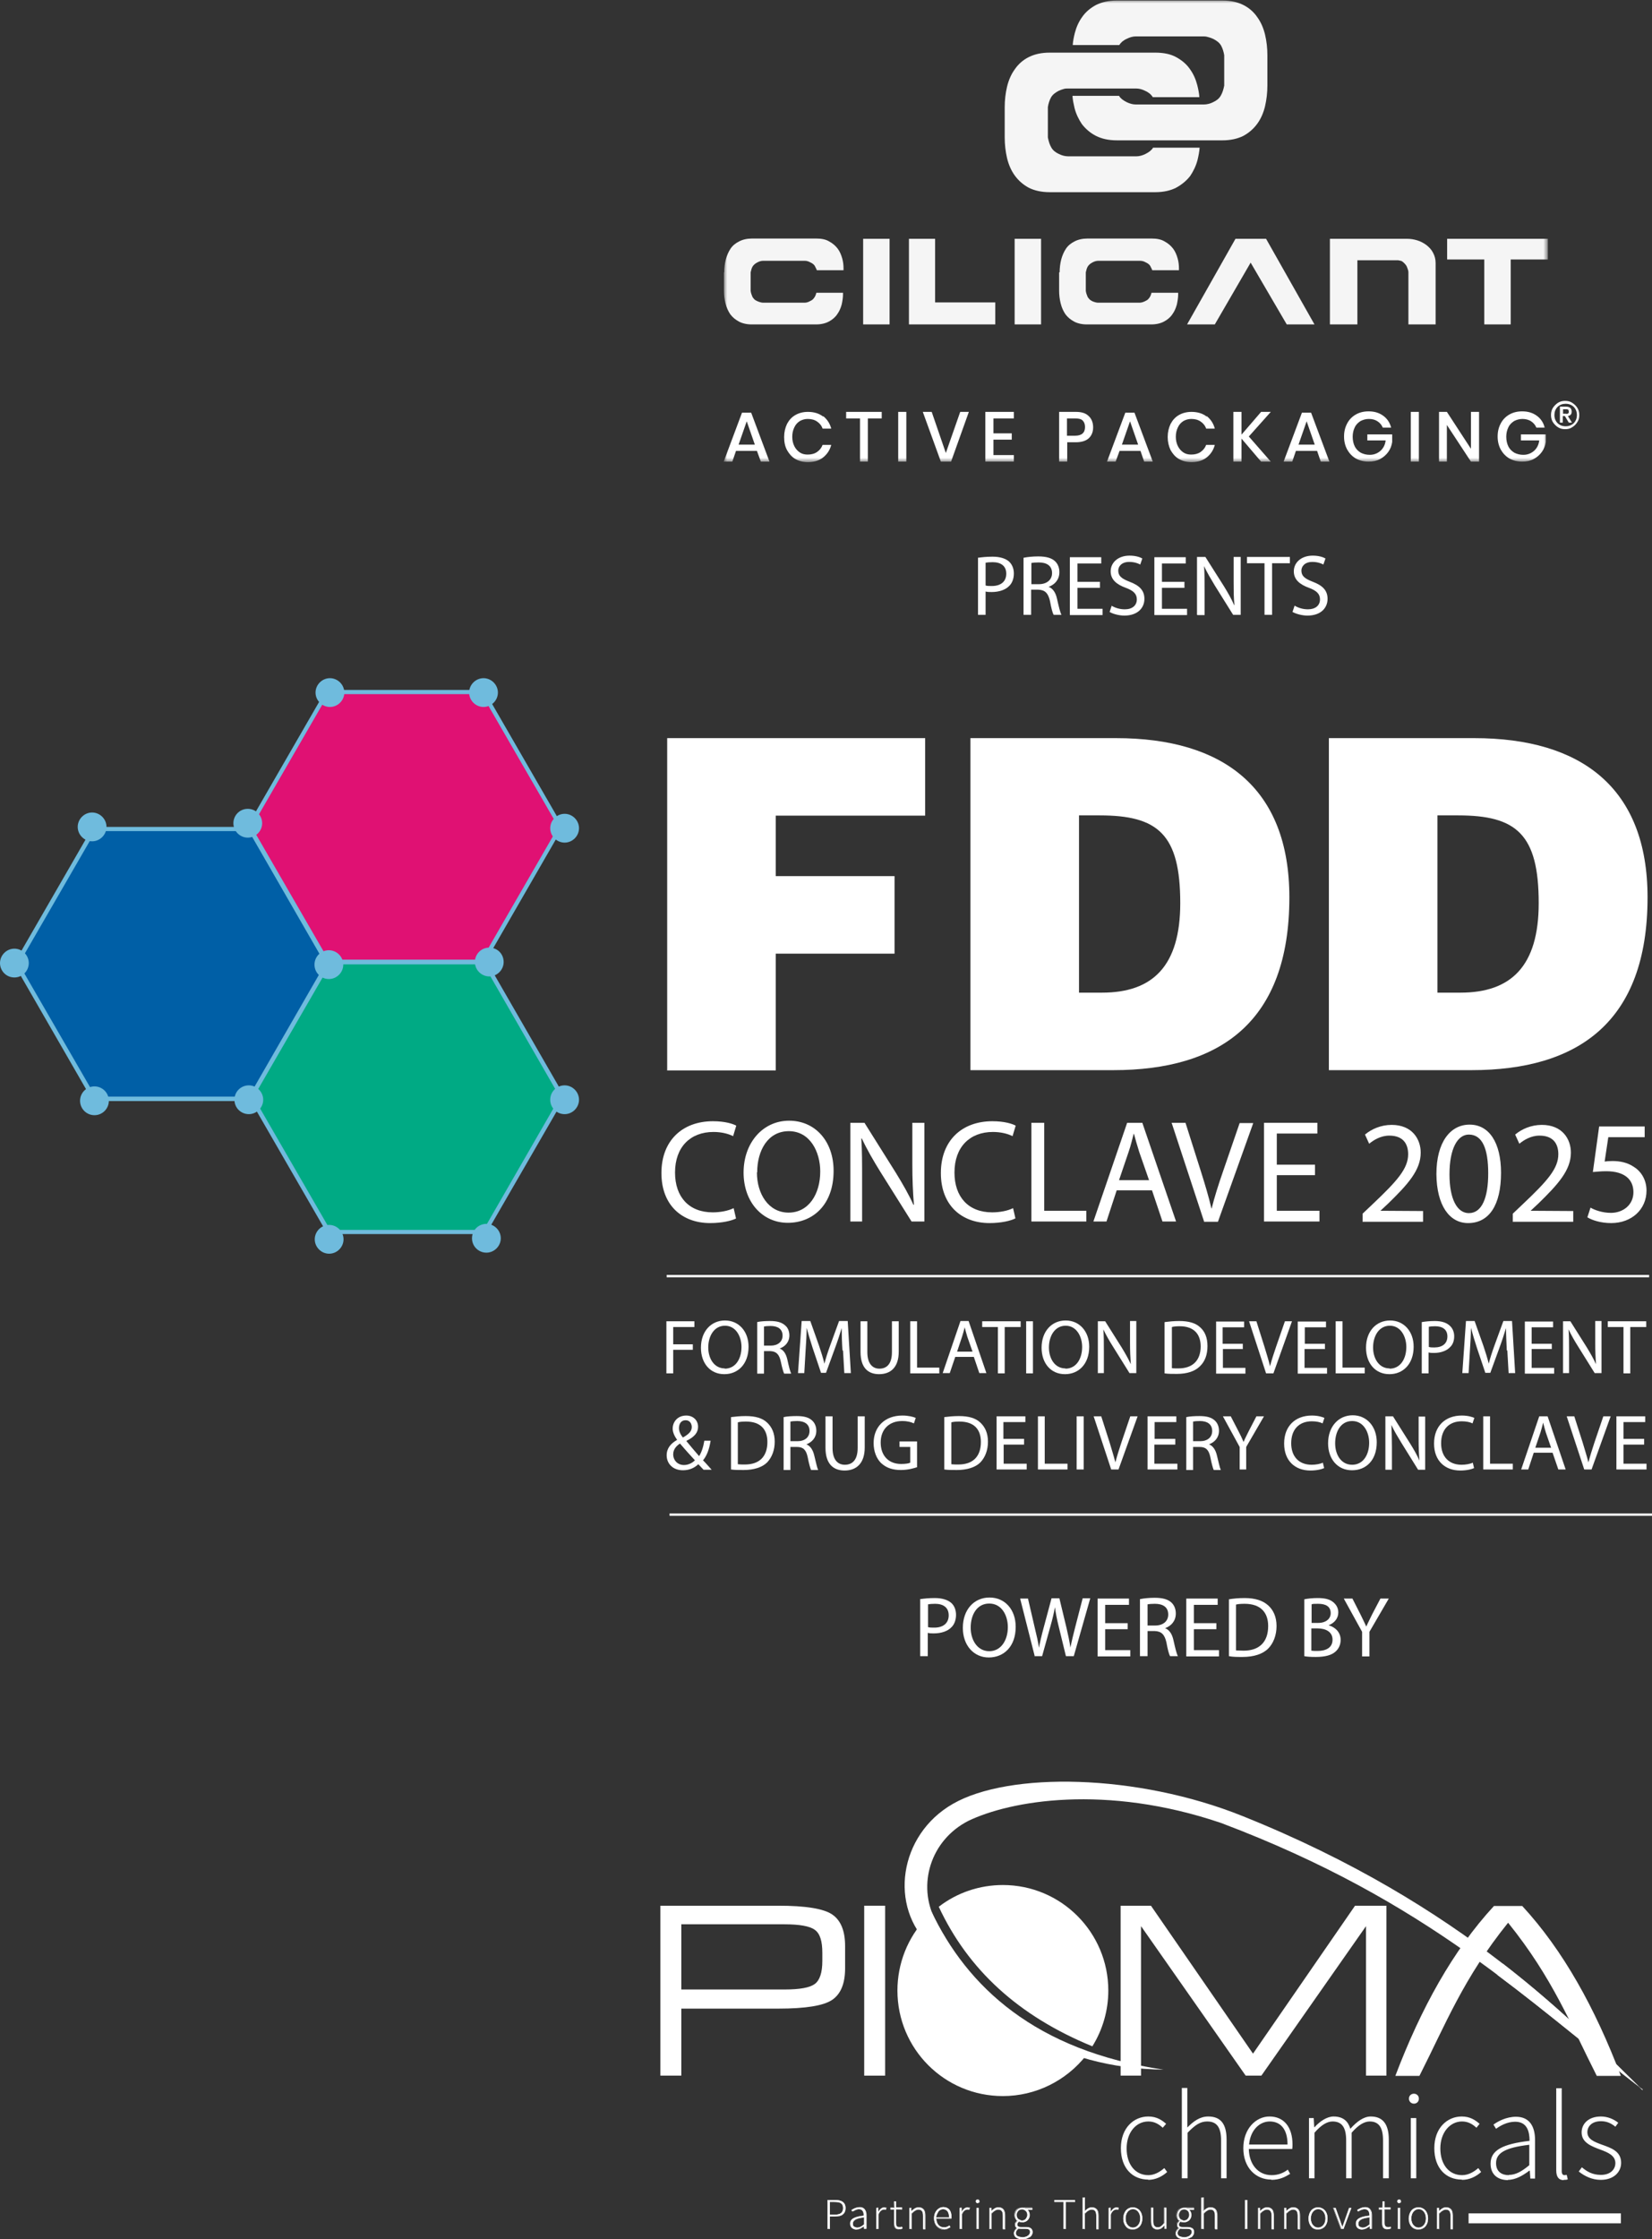 <svg width="251" height="340" viewBox="0 0 251 340" fill="none" xmlns="http://www.w3.org/2000/svg">
<rect x="0" y="0" width="251" height="340" fill="#333333" stroke="none"/>
<g clip-path="url(#clip0_908_1011)">
<path d="M250.563 193.576H101.291V193.934H250.563V193.576Z" fill="white"/>
<path d="M251 229.794H101.728V230.152H251V229.794Z" fill="white"/>
<path d="M101.37 162.486V112.074H140.566V123.842H117.867V133.026H135.915V144.794H117.867V162.526H101.33L101.37 162.486Z" fill="white"/>
<path d="M147.444 162.486V112.074H169.586C185.845 112.074 195.902 119.628 195.902 136.246C195.902 155.21 185.328 162.486 169.149 162.486H147.444ZM163.941 150.718H167.439C175.151 150.718 179.325 146.663 179.325 137.121C179.325 126.625 175.907 123.803 167.082 123.803H163.941V150.678V150.718Z" fill="white"/>
<path d="M201.905 162.486V112.074H224.008C240.267 112.074 250.324 119.628 250.324 136.246C250.324 155.21 239.75 162.486 223.57 162.486H201.865H201.905ZM218.403 150.718H221.901C229.613 150.718 233.787 146.663 233.787 137.121C233.787 126.625 230.368 123.803 221.543 123.803H218.403V150.678V150.718Z" fill="white"/>
<path d="M101.251 200.613H105.504V201.487H102.284V204.111H105.266V204.946H102.284V208.524H101.251V200.613Z" fill="white"/>
<path d="M110.036 208.644C107.929 208.644 106.498 207.014 106.498 204.628C106.498 202.123 108.049 200.493 110.155 200.493C112.262 200.493 113.733 202.163 113.733 204.469C113.733 207.173 112.064 208.644 110.076 208.644H110.036ZM110.116 207.809C111.746 207.809 112.66 206.338 112.66 204.509C112.66 202.958 111.825 201.289 110.155 201.289C108.486 201.289 107.611 202.879 107.611 204.588C107.611 206.298 108.526 207.769 110.116 207.769V207.809Z" fill="white"/>
<path d="M115.045 200.732C115.562 200.613 116.317 200.573 116.993 200.573C118.066 200.573 118.782 200.772 119.299 201.249C119.696 201.567 119.935 202.123 119.935 202.76C119.935 203.793 119.259 204.469 118.464 204.747C119.06 204.986 119.418 205.543 119.617 206.377C119.855 207.491 120.054 208.246 120.213 208.564H119.14C119.02 208.326 118.822 207.65 118.623 206.696C118.384 205.622 117.947 205.185 117.033 205.145H116.079V208.564H115.045V200.772V200.732ZM116.079 204.31H117.112C118.186 204.31 118.901 203.714 118.901 202.799C118.901 201.766 118.146 201.328 117.072 201.328C116.595 201.328 116.238 201.368 116.079 201.408V204.27V204.31Z" fill="white"/>
<path d="M128.004 205.065C127.925 203.952 127.885 202.64 127.885 201.646C127.607 202.561 127.289 203.555 126.891 204.628L125.5 208.445H124.745L123.473 204.668C123.115 203.555 122.797 202.521 122.558 201.607C122.558 202.601 122.479 203.913 122.399 205.105L122.201 208.485H121.246L121.803 200.573H123.115L124.466 204.39C124.784 205.344 125.063 206.218 125.262 207.053C125.46 206.258 125.739 205.384 126.096 204.39L127.488 200.573H128.8L129.277 208.485H128.283L128.084 205.026L128.004 205.065Z" fill="white"/>
<path d="M131.781 200.613V205.304C131.781 207.053 132.576 207.809 133.61 207.809C134.762 207.809 135.518 207.053 135.518 205.304V200.613H136.551V205.225C136.551 207.65 135.279 208.644 133.57 208.644C131.94 208.644 130.747 207.729 130.747 205.264V200.613H131.781Z" fill="white"/>
<path d="M138.3 200.613H139.334V207.65H142.713V208.524H138.3V200.613Z" fill="white"/>
<path d="M145.138 206.02L144.303 208.485H143.23L145.933 200.573H147.165L149.869 208.485H148.795L147.96 206.02H145.178H145.138ZM147.762 205.225L146.967 202.958C146.808 202.442 146.688 201.964 146.569 201.527C146.45 202.004 146.331 202.481 146.172 202.958L145.416 205.225H147.801H147.762Z" fill="white"/>
<path d="M151.618 201.487H149.233V200.613H155.076V201.487H152.651V208.524H151.618V201.487Z" fill="white"/>
<path d="M156.945 200.613V208.524H155.911V200.613H156.945Z" fill="white"/>
<path d="M161.794 208.644C159.688 208.644 158.256 207.014 158.256 204.628C158.256 202.123 159.807 200.493 161.914 200.493C164.021 200.493 165.492 202.163 165.492 204.469C165.492 207.173 163.822 208.644 161.834 208.644H161.794ZM161.874 207.809C163.504 207.809 164.418 206.338 164.418 204.509C164.418 202.958 163.583 201.289 161.914 201.289C160.244 201.289 159.37 202.879 159.37 204.588C159.37 206.298 160.284 207.769 161.874 207.769V207.809Z" fill="white"/>
<path d="M166.803 208.524V200.613H167.916L170.421 204.588C170.977 205.503 171.454 206.338 171.812 207.133C171.733 206.059 171.693 205.105 171.693 203.873V200.573H172.647V208.485H171.613L169.109 204.469C168.552 203.594 168.036 202.68 167.638 201.845C167.718 202.839 167.718 203.793 167.718 205.105V208.485H166.764L166.803 208.524Z" fill="white"/>
<path d="M176.98 200.732C177.616 200.652 178.332 200.573 179.166 200.573C180.637 200.573 181.671 200.891 182.347 201.527C183.062 202.163 183.46 203.078 183.46 204.39C183.46 205.702 183.062 206.735 182.307 207.451C181.552 208.206 180.359 208.604 178.809 208.604C178.053 208.604 177.457 208.604 176.94 208.524V200.772L176.98 200.732ZM178.014 207.729C178.252 207.769 178.65 207.769 179.047 207.769C181.234 207.769 182.426 206.536 182.426 204.429C182.426 202.561 181.393 201.368 179.246 201.368C178.729 201.368 178.332 201.408 178.053 201.487V207.729H178.014Z" fill="white"/>
<path d="M188.866 204.827H185.805V207.689H189.224V208.564H184.772V200.652H189.025V201.527H185.765V204.032H188.826V204.867L188.866 204.827Z" fill="white"/>
<path d="M192.364 208.524L189.781 200.613H190.894L192.126 204.509C192.444 205.582 192.762 206.536 192.961 207.451C193.199 206.536 193.517 205.543 193.875 204.509L195.227 200.613H196.3L193.478 208.524H192.364Z" fill="white"/>
<path d="M201.269 204.827H198.208V207.689H201.627V208.564H197.175V200.652H201.468V201.527H198.248V204.032H201.309V204.867L201.269 204.827Z" fill="white"/>
<path d="M202.939 200.613H203.972V207.65H207.351V208.524H202.939V200.613Z" fill="white"/>
<path d="M211.088 208.644C208.981 208.644 207.55 207.014 207.55 204.628C207.55 202.123 209.1 200.493 211.207 200.493C213.314 200.493 214.785 202.163 214.785 204.469C214.785 207.173 213.115 208.644 211.128 208.644H211.088ZM211.128 207.809C212.758 207.809 213.672 206.338 213.672 204.509C213.672 202.958 212.837 201.289 211.168 201.289C209.498 201.289 208.623 202.879 208.623 204.588C208.623 206.298 209.538 207.769 211.128 207.769V207.809Z" fill="white"/>
<path d="M216.057 200.732C216.534 200.652 217.21 200.573 218.005 200.573C218.999 200.573 219.754 200.812 220.231 201.249C220.669 201.607 220.947 202.203 220.947 202.879C220.947 203.555 220.748 204.151 220.311 204.549C219.794 205.105 218.88 205.423 217.886 205.423C217.568 205.423 217.29 205.423 217.051 205.344V208.524H216.017V200.732H216.057ZM217.091 204.509C217.329 204.588 217.608 204.588 217.926 204.588C219.158 204.588 219.913 203.992 219.913 202.919C219.913 201.845 219.158 201.368 218.045 201.368C217.608 201.368 217.25 201.408 217.091 201.448V204.509Z" fill="white"/>
<path d="M228.937 205.065C228.897 203.952 228.818 202.64 228.818 201.646C228.54 202.561 228.222 203.555 227.824 204.628L226.433 208.445H225.677L224.405 204.668C224.048 203.555 223.73 202.521 223.491 201.607C223.491 202.601 223.412 203.913 223.332 205.105L223.133 208.485H222.179L222.736 200.573H224.048L225.399 204.39C225.717 205.344 225.995 206.218 226.194 207.053C226.393 206.258 226.671 205.384 227.029 204.39L228.42 200.573H229.732L230.209 208.485H229.215L229.017 205.026L228.937 205.065Z" fill="white"/>
<path d="M235.775 204.827H232.714V207.689H236.132V208.564H231.68V200.652H235.973V201.527H232.714V204.032H235.775V204.867V204.827Z" fill="white"/>
<path d="M237.484 208.524V200.613H238.597L241.102 204.588C241.658 205.503 242.135 206.338 242.493 207.133C242.413 206.059 242.374 205.105 242.374 203.873V200.573H243.328V208.485H242.294L239.79 204.469C239.233 203.594 238.716 202.68 238.319 201.845C238.398 202.839 238.398 203.793 238.398 205.105V208.485H237.444L237.484 208.524Z" fill="white"/>
<path d="M246.667 201.487H244.282V200.613H250.125V201.487H247.7V208.524H246.667V201.487Z" fill="white"/>
<path d="M106.856 223.115C106.617 222.877 106.419 222.638 106.101 222.32C105.425 222.956 104.63 223.234 103.755 223.234C102.205 223.234 101.291 222.201 101.291 220.968C101.291 219.855 101.966 219.139 102.881 218.623C102.483 218.066 102.205 217.47 102.205 216.913C102.205 215.919 102.92 214.925 104.272 214.925C105.266 214.925 106.061 215.601 106.061 216.635C106.061 217.47 105.584 218.145 104.272 218.782C104.948 219.616 105.703 220.491 106.22 221.087C106.578 220.531 106.856 219.736 107.015 218.742H107.969C107.77 220.014 107.412 221.008 106.816 221.724C107.253 222.161 107.651 222.638 108.128 223.155H106.896L106.856 223.115ZM103.914 222.439C104.59 222.439 105.186 222.121 105.584 221.724C105.107 221.207 104.192 220.213 103.318 219.179C102.881 219.457 102.284 219.974 102.284 220.809C102.284 221.724 102.96 222.439 103.914 222.439ZM104.153 215.641C103.477 215.641 103.159 216.197 103.159 216.834C103.159 217.39 103.437 217.867 103.755 218.265C104.59 217.788 105.107 217.35 105.107 216.674C105.107 216.197 104.829 215.641 104.192 215.641H104.153Z" fill="white"/>
<path d="M111.07 215.164C111.706 215.084 112.461 215.005 113.296 215.005C114.806 215.005 115.84 215.323 116.556 215.999C117.271 216.674 117.708 217.589 117.708 218.901C117.708 220.213 117.271 221.286 116.556 222.042C115.8 222.797 114.528 223.195 112.978 223.195C112.223 223.195 111.626 223.195 111.07 223.115V215.164ZM112.103 222.32C112.382 222.36 112.739 222.36 113.177 222.36C115.403 222.36 116.595 221.127 116.595 218.941C116.595 216.993 115.522 215.84 113.336 215.84C112.779 215.84 112.382 215.879 112.103 215.959V222.36V222.32Z" fill="white"/>
<path d="M119.06 215.164C119.577 215.044 120.372 215.005 121.048 215.005C122.161 215.005 122.876 215.203 123.393 215.681C123.791 216.038 124.029 216.595 124.029 217.231C124.029 218.304 123.353 218.98 122.519 219.298C123.115 219.537 123.512 220.133 123.711 220.968C123.989 222.081 124.148 222.877 124.307 223.195H123.234C123.115 222.956 122.916 222.28 122.717 221.247C122.479 220.133 122.042 219.696 121.087 219.696H120.094V223.195H119.06V215.243V215.164ZM120.094 218.821H121.167C122.28 218.821 122.996 218.225 122.996 217.271C122.996 216.237 122.24 215.76 121.127 215.76C120.61 215.76 120.292 215.8 120.094 215.84V218.782V218.821Z" fill="white"/>
<path d="M126.494 215.044V219.855C126.494 221.644 127.289 222.399 128.362 222.399C129.555 222.399 130.31 221.604 130.31 219.855V215.044H131.383V219.775C131.383 222.24 130.072 223.274 128.322 223.274C126.693 223.274 125.421 222.36 125.421 219.815V215.044H126.494Z" fill="white"/>
<path d="M139.374 222.757C138.897 222.916 137.982 223.195 136.869 223.195C135.637 223.195 134.643 222.877 133.848 222.121C133.172 221.445 132.735 220.372 132.735 219.1C132.735 216.674 134.405 214.925 137.108 214.925C138.022 214.925 138.778 215.124 139.135 215.283L138.857 216.118C138.42 215.919 137.903 215.76 137.068 215.76C135.12 215.76 133.808 216.993 133.808 219.02C133.808 221.048 135.041 222.28 136.909 222.28C137.585 222.28 138.062 222.201 138.301 222.081V219.696H136.671V218.861H139.334V222.757H139.374Z" fill="white"/>
<path d="M143.468 215.164C144.104 215.084 144.86 215.005 145.695 215.005C147.205 215.005 148.239 215.323 148.954 215.999C149.67 216.674 150.107 217.589 150.107 218.901C150.107 220.213 149.67 221.286 148.954 222.042C148.199 222.797 146.927 223.195 145.377 223.195C144.621 223.195 144.025 223.195 143.468 223.115V215.164ZM144.542 222.32C144.82 222.36 145.178 222.36 145.615 222.36C147.841 222.36 149.034 221.127 149.034 218.941C149.034 216.993 147.96 215.84 145.774 215.84C145.218 215.84 144.82 215.879 144.542 215.959V222.36V222.32Z" fill="white"/>
<path d="M155.633 219.338H152.492V222.24H155.991V223.115H151.419V215.044H155.792V215.919H152.453V218.464H155.593V219.338H155.633Z" fill="white"/>
<path d="M157.66 215.044H158.733V222.24H162.192V223.115H157.7V215.044H157.66Z" fill="white"/>
<path d="M164.657 215.044V223.115H163.583V215.044H164.657Z" fill="white"/>
<path d="M168.831 223.115L166.167 215.044H167.32L168.592 219.02C168.91 220.094 169.228 221.087 169.467 222.042C169.705 221.127 170.023 220.094 170.381 219.02L171.733 215.044H172.846L169.944 223.115H168.791H168.831Z" fill="white"/>
<path d="M178.53 219.338H175.39V222.24H178.888V223.115H174.356V215.044H178.729V215.919H175.43V218.464H178.57V219.338H178.53Z" fill="white"/>
<path d="M180.24 215.164C180.757 215.044 181.552 215.005 182.228 215.005C183.341 215.005 184.056 215.203 184.573 215.681C184.97 216.038 185.209 216.595 185.209 217.231C185.209 218.304 184.533 218.98 183.698 219.298C184.295 219.537 184.692 220.133 184.891 220.968C185.169 222.081 185.328 222.877 185.487 223.195H184.414C184.295 222.956 184.096 222.28 183.897 221.247C183.659 220.133 183.221 219.696 182.267 219.696H181.273V223.195H180.24V215.243V215.164ZM181.273 218.821H182.347C183.46 218.821 184.175 218.225 184.175 217.271C184.175 216.237 183.42 215.76 182.307 215.76C181.79 215.76 181.472 215.8 181.273 215.84V218.782V218.821Z" fill="white"/>
<path d="M188.349 223.115V219.696L185.805 215.044H186.998L188.151 217.271C188.469 217.867 188.707 218.384 188.946 218.941C189.144 218.424 189.462 217.867 189.741 217.271L190.894 215.044H192.046L189.343 219.696V223.115H188.27H188.349Z" fill="white"/>
<path d="M201.229 222.877C200.872 223.075 200.077 223.274 199.083 223.274C196.817 223.274 195.107 221.843 195.107 219.179C195.107 216.515 196.817 214.925 199.321 214.925C200.315 214.925 200.951 215.164 201.229 215.283L200.951 216.118C200.554 215.919 199.997 215.8 199.321 215.8C197.413 215.8 196.181 216.993 196.181 219.139C196.181 221.127 197.334 222.399 199.281 222.399C199.918 222.399 200.593 222.28 200.991 222.081L201.19 222.916L201.229 222.877Z" fill="white"/>
<path d="M205.403 223.234C203.257 223.234 201.786 221.565 201.786 219.139C201.786 216.595 203.376 214.885 205.523 214.885C207.669 214.885 209.18 216.595 209.18 218.98C209.18 221.763 207.51 223.234 205.443 223.234H205.403ZM205.443 222.399C207.113 222.399 208.027 220.889 208.027 219.06C208.027 217.47 207.192 215.76 205.443 215.76C203.694 215.76 202.859 217.39 202.859 219.139C202.859 220.889 203.774 222.399 205.443 222.399Z" fill="white"/>
<path d="M210.492 223.115V215.044H211.645L214.229 219.139C214.825 220.094 215.302 220.928 215.66 221.763C215.58 220.69 215.54 219.696 215.54 218.464V215.084H216.534V223.155H215.461L212.917 219.06C212.36 218.145 211.804 217.231 211.406 216.356C211.446 217.39 211.486 218.344 211.486 219.696V223.155H210.492V223.115Z" fill="white"/>
<path d="M224.008 222.877C223.65 223.075 222.855 223.274 221.861 223.274C219.595 223.274 217.886 221.843 217.886 219.179C217.886 216.515 219.595 214.925 222.1 214.925C223.093 214.925 223.73 215.164 224.008 215.283L223.73 216.118C223.332 215.919 222.775 215.8 222.1 215.8C220.192 215.8 218.959 216.993 218.959 219.139C218.959 221.127 220.112 222.399 222.06 222.399C222.696 222.399 223.372 222.28 223.769 222.081L223.968 222.916L224.008 222.877Z" fill="white"/>
<path d="M225.32 215.044H226.393V222.24H229.851V223.115H225.359V215.044H225.32Z" fill="white"/>
<path d="M233.032 220.571L232.197 223.115H231.124L233.866 215.044H235.139L237.882 223.115H236.768L235.894 220.571H233.032ZM235.655 219.775L234.86 217.47C234.701 216.953 234.582 216.476 234.463 215.999C234.344 216.476 234.224 216.953 234.065 217.47L233.27 219.815H235.695L235.655 219.775Z" fill="white"/>
<path d="M240.704 223.115L238.041 215.044H239.193L240.465 219.02C240.783 220.094 241.101 221.087 241.34 222.042C241.579 221.127 241.897 220.094 242.254 219.02L243.606 215.044H244.719L241.817 223.115H240.664H240.704Z" fill="white"/>
<path d="M249.807 219.338H246.667V222.24H250.165V223.115H245.594V215.044H249.966V215.919H246.667V218.464H249.807V219.338Z" fill="white"/>
<path fill-rule="evenodd" clip-rule="evenodd" d="M14.112 167.177L2.107 146.345L14.112 125.552H38.163L50.168 146.345L38.163 167.177H14.112Z" fill="#6FBBDD"/>
<path fill-rule="evenodd" clip-rule="evenodd" d="M49.532 146.384L37.527 125.552L49.532 104.759H73.543L85.548 125.552L73.543 146.384H49.532Z" fill="#6FBBDD"/>
<path fill-rule="evenodd" clip-rule="evenodd" d="M49.771 187.374L37.765 166.581L49.771 145.748H73.821L85.827 166.581L73.821 187.374H49.771Z" fill="#6FBBDD"/>
<path fill-rule="evenodd" clip-rule="evenodd" d="M14.51 166.501L2.862 146.345L14.51 126.188H37.805L49.413 146.345L37.805 166.501H14.51Z" fill="#005FA6"/>
<path fill-rule="evenodd" clip-rule="evenodd" d="M49.89 145.709L38.242 125.552L49.89 105.395H73.185L84.833 125.552L73.185 145.709H49.89Z" fill="#E01173"/>
<path fill-rule="evenodd" clip-rule="evenodd" d="M50.168 186.738L38.521 166.581L50.168 146.424H73.463L85.071 166.581L73.463 186.738H50.168Z" fill="#00AA84"/>
<path fill-rule="evenodd" clip-rule="evenodd" d="M16.18 125.552C16.18 126.745 15.186 127.739 13.993 127.739C12.8 127.739 11.807 126.745 11.807 125.552C11.807 124.359 12.8 123.365 13.993 123.365C15.186 123.365 16.18 124.359 16.18 125.552Z" fill="#6FBBDD"/>
<path fill-rule="evenodd" clip-rule="evenodd" d="M39.832 124.995C39.832 126.188 38.839 127.182 37.646 127.182C36.453 127.182 35.46 126.188 35.46 124.995C35.46 123.803 36.414 122.809 37.646 122.809C38.878 122.809 39.832 123.803 39.832 124.995Z" fill="#6FBBDD"/>
<path fill-rule="evenodd" clip-rule="evenodd" d="M52.315 105.157C52.315 106.349 51.321 107.343 50.128 107.343C48.936 107.343 47.942 106.349 47.942 105.157C47.942 103.964 48.936 102.97 50.128 102.97C51.321 102.97 52.315 103.964 52.315 105.157Z" fill="#6FBBDD"/>
<path fill-rule="evenodd" clip-rule="evenodd" d="M75.65 105.157C75.65 106.349 74.656 107.343 73.463 107.343C72.271 107.343 71.277 106.349 71.277 105.157C71.277 103.964 72.271 102.97 73.463 102.97C74.656 102.97 75.65 103.964 75.65 105.157Z" fill="#6FBBDD"/>
<path fill-rule="evenodd" clip-rule="evenodd" d="M87.973 125.751C87.973 126.943 86.98 127.937 85.787 127.937C84.594 127.937 83.6 126.943 83.6 125.751C83.6 124.558 84.594 123.564 85.787 123.564C86.98 123.564 87.973 124.558 87.973 125.751Z" fill="#6FBBDD"/>
<path fill-rule="evenodd" clip-rule="evenodd" d="M76.524 146.066C76.524 147.259 75.531 148.253 74.338 148.253C73.145 148.253 72.152 147.259 72.152 146.066C72.152 144.874 73.106 143.88 74.338 143.88C75.57 143.88 76.524 144.834 76.524 146.066Z" fill="#6FBBDD"/>
<path fill-rule="evenodd" clip-rule="evenodd" d="M87.973 166.978C87.973 168.171 86.98 169.165 85.787 169.165C84.594 169.165 83.6 168.211 83.6 166.978C83.6 165.746 84.594 164.792 85.787 164.792C86.98 164.792 87.973 165.786 87.973 166.978Z" fill="#6FBBDD"/>
<path fill-rule="evenodd" clip-rule="evenodd" d="M76.087 188.01C76.087 189.203 75.093 190.196 73.901 190.196C72.708 190.196 71.714 189.242 71.714 188.01C71.714 186.777 72.708 185.823 73.901 185.823C75.093 185.823 76.087 186.817 76.087 188.01Z" fill="#6FBBDD"/>
<path fill-rule="evenodd" clip-rule="evenodd" d="M52.196 188.169C52.196 189.362 51.202 190.355 50.009 190.355C48.817 190.355 47.823 189.362 47.823 188.169C47.823 186.976 48.817 185.982 50.009 185.982C51.202 185.982 52.196 186.976 52.196 188.169Z" fill="#6FBBDD"/>
<path fill-rule="evenodd" clip-rule="evenodd" d="M4.373 146.225C4.373 147.418 3.419 148.412 2.186 148.412C0.954 148.412 0 147.418 0 146.225C0 145.033 0.994 144.039 2.186 144.039C3.379 144.039 4.373 145.033 4.373 146.225Z" fill="#6FBBDD"/>
<path d="M14.351 169.324C15.558 169.324 16.537 168.345 16.537 167.138C16.537 165.93 15.558 164.951 14.351 164.951C13.143 164.951 12.164 165.93 12.164 167.138C12.164 168.345 13.143 169.324 14.351 169.324Z" fill="#6FBBDD"/>
<path fill-rule="evenodd" clip-rule="evenodd" d="M39.992 166.978C39.992 168.171 38.998 169.165 37.805 169.165C36.612 169.165 35.619 168.211 35.619 166.978C35.619 165.746 36.612 164.792 37.805 164.792C38.998 164.792 39.992 165.786 39.992 166.978Z" fill="#6FBBDD"/>
<path fill-rule="evenodd" clip-rule="evenodd" d="M52.156 146.464C52.156 147.657 51.162 148.651 49.969 148.651C48.777 148.651 47.783 147.696 47.783 146.464C47.783 145.232 48.777 144.277 49.969 144.277C51.162 144.277 52.156 145.271 52.156 146.464Z" fill="#6FBBDD"/>
<mask id="mask0_908_1011" style="mask-type:luminance" maskUnits="userSpaceOnUse" x="109" y="0" width="127" height="71">
<path d="M235.178 0H109.957V70.171H235.178V0Z" fill="white"/>
</mask>
<g mask="url(#mask0_908_1011)">
<path d="M219.913 36.258H235.178V39.399H229.533V49.259H225.518V39.399H219.873V36.258H219.913ZM201.985 36.258H213.791C214.308 36.258 214.825 36.338 215.342 36.497C215.858 36.656 216.296 36.894 216.733 37.212C217.13 37.53 217.488 37.888 217.727 38.365C217.965 38.803 218.124 39.319 218.124 39.916V49.259H213.99V41.347C213.99 41.069 213.871 40.83 213.791 40.592C213.712 40.353 213.553 40.154 213.354 39.956C213.155 39.757 212.996 39.638 212.837 39.598C212.718 39.598 212.559 39.518 212.4 39.518H206.238V49.259H202.064V36.258H201.985ZM190.019 39.876L184.573 49.259H180.359L187.713 36.258H192.364L199.719 49.259H195.505L190.019 39.876ZM154.162 36.258H158.177V49.259H154.162V36.258ZM138.102 36.258V49.259H151.22V45.919H142.077V36.258H138.062H138.102ZM131.145 36.258H135.16V49.259H131.145V36.258ZM110.036 41.347C110.036 40.671 110.116 40.035 110.275 39.399C110.434 38.803 110.672 38.246 110.99 37.769C111.308 37.292 111.745 36.934 112.302 36.656C112.819 36.377 113.495 36.218 114.25 36.218H124.029C124.784 36.218 125.46 36.338 125.977 36.656C126.494 36.934 126.931 37.292 127.289 37.769C127.607 38.206 127.806 38.683 127.965 39.24C128.124 39.797 128.163 40.313 128.163 40.791V41.029H124.109C124.109 41.029 124.029 40.83 123.989 40.751C123.95 40.671 123.87 40.552 123.83 40.433C123.711 40.194 123.473 39.995 123.115 39.836C122.837 39.677 122.558 39.598 122.28 39.598H115.959C115.681 39.598 115.363 39.677 115.085 39.836C114.767 39.995 114.528 40.194 114.369 40.433C114.21 40.671 114.131 40.989 114.051 41.347V44.17C114.091 44.488 114.21 44.806 114.329 45.084C114.409 45.203 114.488 45.323 114.608 45.442C114.727 45.561 114.886 45.641 115.045 45.72C115.204 45.8 115.363 45.84 115.482 45.879C115.641 45.919 115.761 45.959 115.92 45.959H122.24C122.519 45.959 122.797 45.879 123.075 45.72C123.234 45.641 123.393 45.561 123.512 45.442C123.632 45.323 123.711 45.203 123.791 45.084C123.87 44.965 123.91 44.846 123.95 44.726C123.989 44.607 124.029 44.528 124.029 44.448H128.084V44.687C128.084 45.164 128.004 45.681 127.885 46.237C127.726 46.794 127.527 47.271 127.209 47.708C126.891 48.185 126.454 48.543 125.937 48.821C125.42 49.1 124.745 49.259 123.989 49.259H114.21C113.455 49.259 112.779 49.1 112.262 48.821C111.745 48.543 111.308 48.185 110.95 47.708C110.632 47.231 110.394 46.714 110.235 46.078C110.076 45.482 109.996 44.806 109.996 44.17V41.347H110.036ZM160.999 41.347C160.999 40.671 161.079 40.035 161.238 39.399C161.397 38.803 161.635 38.246 161.953 37.769C162.271 37.292 162.709 36.934 163.265 36.656C163.782 36.377 164.458 36.218 165.213 36.218H174.992C175.748 36.218 176.423 36.338 176.94 36.656C177.457 36.934 177.894 37.292 178.252 37.769C178.57 38.206 178.769 38.683 178.928 39.24C179.087 39.797 179.127 40.313 179.127 40.791V41.029H175.072C175.072 41.029 174.992 40.83 174.953 40.751C174.913 40.671 174.833 40.552 174.794 40.433C174.674 40.194 174.436 39.995 174.078 39.836C173.8 39.677 173.522 39.598 173.203 39.598H166.883C166.605 39.598 166.286 39.677 166.008 39.836C165.69 39.995 165.452 40.194 165.293 40.433C165.134 40.671 165.054 40.989 164.975 41.347V44.17C165.014 44.488 165.134 44.806 165.253 45.084C165.332 45.203 165.412 45.323 165.531 45.442C165.65 45.561 165.809 45.641 165.929 45.72C166.088 45.8 166.247 45.84 166.366 45.879C166.525 45.919 166.644 45.959 166.803 45.959H173.124C173.402 45.959 173.681 45.879 173.999 45.72C174.158 45.641 174.317 45.561 174.436 45.442C174.555 45.323 174.635 45.203 174.714 45.084C174.794 44.965 174.833 44.846 174.873 44.726C174.913 44.607 174.953 44.528 174.953 44.448H179.007V44.687C179.007 45.164 178.928 45.681 178.809 46.237C178.65 46.794 178.451 47.271 178.133 47.708C177.815 48.185 177.378 48.543 176.861 48.821C176.344 49.1 175.668 49.259 174.913 49.259H165.134C164.378 49.259 163.703 49.1 163.186 48.821C162.669 48.543 162.232 48.185 161.874 47.708C161.556 47.231 161.317 46.714 161.158 46.078C160.999 45.442 160.92 44.806 160.92 44.17V41.347H160.999Z" fill="#F5F5F5"/>
<path d="M152.651 20.833C152.651 21.946 152.771 22.979 153.009 24.013C153.248 25.007 153.645 25.921 154.202 26.677C154.758 27.432 155.434 28.029 156.309 28.506C157.183 28.943 158.256 29.181 159.489 29.181H175.509C176.781 29.181 177.815 28.943 178.689 28.506C179.564 28.029 180.28 27.432 180.836 26.717C181.313 26.001 181.711 25.206 181.949 24.291C182.108 23.616 182.227 23.019 182.267 22.423H175.191C174.992 22.781 174.595 23.099 174.038 23.377C173.561 23.616 173.084 23.735 172.647 23.735H162.311C161.834 23.735 161.357 23.616 160.88 23.377C160.363 23.138 159.966 22.82 159.727 22.383C159.489 21.985 159.33 21.469 159.21 20.872V16.261C159.29 15.744 159.449 15.227 159.688 14.79C159.807 14.591 159.966 14.392 160.165 14.233C160.363 14.074 160.602 13.915 160.84 13.796C161.079 13.676 161.317 13.597 161.596 13.517C161.834 13.438 162.073 13.438 162.271 13.438H172.607C173.084 13.438 173.522 13.557 173.999 13.796C174.277 13.915 174.515 14.074 174.714 14.233C174.873 14.392 175.032 14.551 175.151 14.75H182.227C182.188 14.153 182.068 13.557 181.909 12.921C181.671 12.007 181.313 11.211 180.796 10.496C180.28 9.74 179.564 9.144 178.689 8.667C177.815 8.19 176.742 7.991 175.509 7.991H159.489C158.217 7.991 157.183 8.23 156.309 8.667C155.434 9.104 154.718 9.74 154.202 10.496C153.645 11.251 153.248 12.166 153.009 13.159C152.771 14.153 152.651 15.227 152.651 16.3V20.912V20.833Z" fill="#F5F5F5"/>
<path d="M192.563 12.961C192.563 14.074 192.444 15.108 192.205 16.141C191.967 17.135 191.569 18.05 191.013 18.805C190.456 19.56 189.78 20.157 188.906 20.634C188.031 21.071 186.958 21.31 185.726 21.31H169.705C168.433 21.31 167.4 21.071 166.525 20.634C165.65 20.196 164.935 19.56 164.378 18.845C163.901 18.129 163.504 17.334 163.265 16.42C163.106 15.744 162.987 15.147 162.947 14.551H170.023C170.222 14.909 170.62 15.227 171.176 15.505C171.653 15.744 172.13 15.863 172.567 15.863H182.903C183.38 15.863 183.857 15.744 184.334 15.505C184.851 15.267 185.249 14.949 185.487 14.511C185.726 14.114 185.885 13.597 186.004 13.001V8.389C185.924 7.872 185.765 7.355 185.527 6.918C185.408 6.719 185.249 6.52 185.05 6.361C184.851 6.202 184.613 6.043 184.374 5.924C184.136 5.804 183.897 5.725 183.619 5.645C183.38 5.566 183.142 5.526 182.943 5.526H172.607C172.13 5.526 171.693 5.645 171.216 5.884C170.938 6.003 170.699 6.162 170.5 6.321C170.341 6.48 170.182 6.639 170.063 6.838H162.987C163.027 6.242 163.146 5.645 163.305 5.009C163.544 4.095 163.901 3.3 164.418 2.584C164.935 1.829 165.65 1.232 166.525 0.755C167.4 0.318 168.473 0.08 169.705 0.08H185.726C186.998 0.08 188.031 0.318 188.906 0.755C189.78 1.193 190.496 1.829 191.013 2.584C191.569 3.34 191.967 4.254 192.205 5.248C192.444 6.242 192.563 7.315 192.563 8.389V13.001V12.961Z" fill="#F5F5F5"/>
<path d="M115.005 68.461H111.825L111.268 70.091H109.957L112.739 62.657H114.131L116.913 70.091H115.601L115.005 68.461ZM114.687 67.507L113.455 63.969L112.222 67.507H114.727H114.687Z" fill="white"/>
<path d="M125.063 63.173C125.659 63.651 126.096 64.287 126.295 65.082H124.983C124.824 64.605 124.506 64.247 124.148 64.008C123.751 63.73 123.274 63.611 122.717 63.611C122.28 63.611 121.882 63.73 121.525 63.929C121.167 64.167 120.889 64.446 120.69 64.883C120.491 65.281 120.372 65.758 120.372 66.314C120.372 66.871 120.491 67.348 120.69 67.746C120.889 68.143 121.167 68.461 121.525 68.7C121.882 68.938 122.28 69.018 122.717 69.018C123.274 69.018 123.751 68.898 124.148 68.62C124.546 68.342 124.824 67.984 124.983 67.547H126.295C126.096 68.342 125.659 68.978 125.063 69.455C124.466 69.932 123.671 70.171 122.757 70.171C122.041 70.171 121.405 70.012 120.849 69.694C120.292 69.376 119.895 68.898 119.577 68.342C119.259 67.746 119.14 67.109 119.14 66.354C119.14 65.599 119.299 64.963 119.577 64.366C119.895 63.77 120.292 63.333 120.849 63.014C121.405 62.696 122.041 62.537 122.757 62.537C123.671 62.537 124.466 62.776 125.063 63.253" fill="white"/>
<path d="M133.967 62.537V63.531H131.86V70.091H130.668V63.531H128.561V62.537H133.967Z" fill="white"/>
<path d="M137.704 62.537H136.472V70.091H137.704V62.537Z" fill="white"/>
<path d="M141.56 62.537L143.707 68.779L145.893 62.537H147.205L144.502 70.091H142.951L140.208 62.537H141.56Z" fill="white"/>
<path d="M150.942 63.531V65.797H153.725V66.752H150.942V69.097H154.043V70.091H149.709V62.537H154.043V63.531H150.942Z" fill="white"/>
<path d="M162.152 67.149V70.091H160.92V62.537H163.464C164.339 62.537 164.975 62.736 165.412 63.173C165.849 63.571 166.088 64.167 166.088 64.883C166.088 65.599 165.849 66.155 165.412 66.553C164.975 66.95 164.299 67.149 163.464 67.149H162.112H162.152ZM164.855 64.843C164.855 64.406 164.736 64.088 164.498 63.849C164.259 63.611 163.862 63.531 163.345 63.531H162.112V66.155H163.345C164.339 66.155 164.855 65.718 164.855 64.843Z" fill="white"/>
<path d="M173.283 68.461H170.103L169.506 70.091H168.195L170.977 62.657H172.369L175.151 70.091H173.839L173.283 68.461ZM172.925 67.507L171.693 63.969L170.46 67.507H172.965H172.925Z" fill="white"/>
<path d="M183.34 63.173C183.937 63.651 184.374 64.287 184.573 65.082H183.261C183.102 64.605 182.784 64.247 182.426 64.008C182.029 63.73 181.552 63.611 180.995 63.611C180.558 63.611 180.16 63.73 179.802 63.929C179.445 64.167 179.166 64.446 178.968 64.883C178.769 65.281 178.65 65.758 178.65 66.314C178.65 66.871 178.769 67.348 178.968 67.746C179.166 68.143 179.445 68.461 179.802 68.7C180.16 68.938 180.558 69.018 180.995 69.018C181.552 69.018 182.029 68.898 182.426 68.62C182.824 68.342 183.102 67.984 183.261 67.547H184.573C184.374 68.342 183.937 68.978 183.34 69.455C182.744 69.932 181.949 70.171 181.035 70.171C180.319 70.171 179.683 70.012 179.127 69.694C178.57 69.376 178.173 68.898 177.855 68.342C177.576 67.746 177.417 67.109 177.417 66.354C177.417 65.599 177.576 64.963 177.855 64.366C178.173 63.77 178.57 63.333 179.127 63.014C179.683 62.696 180.319 62.537 181.035 62.537C181.949 62.537 182.744 62.776 183.34 63.253" fill="white"/>
<path d="M189.741 66.275L193.08 70.091H191.609L188.628 66.593V70.091H187.395V62.537H188.628V65.996L191.609 62.537H193.08L189.741 66.275Z" fill="white"/>
<path d="M200.076 68.461H196.896L196.34 70.091H195.028L197.811 62.657H199.202L201.985 70.091H200.673L200.116 68.461H200.076ZM199.758 67.507L198.526 63.969L197.294 67.507H199.798H199.758Z" fill="white"/>
<path d="M210.174 63.134C210.77 63.571 211.167 64.167 211.366 64.923H210.094C209.935 64.525 209.657 64.207 209.299 63.969C208.941 63.73 208.504 63.611 207.987 63.611C207.51 63.611 207.113 63.73 206.715 63.929C206.357 64.167 206.039 64.446 205.841 64.883C205.642 65.281 205.523 65.758 205.523 66.314C205.523 66.871 205.642 67.388 205.841 67.785C206.039 68.183 206.357 68.501 206.755 68.74C207.152 68.938 207.59 69.058 208.106 69.058C208.743 69.058 209.259 68.859 209.736 68.461C210.174 68.064 210.452 67.547 210.531 66.871H207.749V65.957H211.525V67.109C211.446 67.666 211.247 68.183 210.929 68.62C210.611 69.058 210.213 69.415 209.697 69.694C209.18 69.972 208.623 70.091 207.947 70.091C207.232 70.091 206.556 69.932 206 69.614C205.443 69.296 205.006 68.819 204.688 68.262C204.37 67.666 204.211 67.03 204.211 66.275C204.211 65.519 204.37 64.883 204.688 64.287C205.006 63.69 205.443 63.253 206 62.935C206.556 62.617 207.192 62.458 207.947 62.458C208.862 62.458 209.577 62.696 210.174 63.134Z" fill="white"/>
<path d="M215.58 62.537H214.348V70.091H215.58V62.537Z" fill="white"/>
<path d="M224.723 70.091H223.491L219.834 64.525V70.091H218.641V62.537H219.834L223.491 68.143V62.537H224.723V70.091Z" fill="white"/>
<path d="M233.509 63.134C234.105 63.571 234.502 64.167 234.701 64.923H233.429C233.27 64.525 232.992 64.207 232.634 63.969C232.276 63.73 231.799 63.611 231.322 63.611C230.845 63.611 230.448 63.73 230.05 63.929C229.692 64.167 229.374 64.446 229.176 64.883C228.977 65.281 228.857 65.758 228.857 66.314C228.857 66.871 228.977 67.388 229.176 67.785C229.374 68.183 229.692 68.501 230.09 68.74C230.487 68.938 230.925 69.058 231.441 69.058C232.077 69.058 232.594 68.859 233.071 68.461C233.509 68.064 233.787 67.547 233.866 66.871H231.084V65.957H234.86V67.109C234.781 67.666 234.582 68.183 234.264 68.62C233.946 69.058 233.548 69.415 233.032 69.694C232.515 69.972 231.958 70.091 231.282 70.091C230.567 70.091 229.891 69.932 229.335 69.614C228.778 69.296 228.341 68.819 228.023 68.262C227.705 67.666 227.546 67.03 227.546 66.275C227.546 65.519 227.705 64.883 228.023 64.287C228.341 63.69 228.778 63.253 229.335 62.935C229.891 62.617 230.527 62.458 231.282 62.458C232.197 62.458 232.912 62.696 233.509 63.134Z" fill="white"/>
</g>
<path d="M238.001 62.816C238.001 62.816 237.881 62.816 237.802 62.816H237.484V62.14H237.802C237.802 62.14 237.921 62.14 238.001 62.14C238.08 62.14 238.12 62.14 238.199 62.18C238.239 62.18 238.319 62.219 238.319 62.299C238.319 62.339 238.358 62.418 238.358 62.498C238.358 62.577 238.358 62.657 238.319 62.696C238.319 62.736 238.239 62.776 238.199 62.816C238.16 62.816 238.08 62.816 238.001 62.855M238.239 63.173C238.239 63.173 238.557 63.094 238.637 62.975C238.756 62.855 238.796 62.696 238.796 62.498C238.796 62.259 238.716 62.06 238.597 61.941C238.438 61.822 238.239 61.742 237.961 61.742H237.007V64.167H237.444V63.173H237.762L238.358 64.167H238.836L238.199 63.134L238.239 63.173ZM239.472 63.69C239.392 63.889 239.273 64.088 239.114 64.247C238.955 64.406 238.756 64.525 238.557 64.605C238.358 64.684 238.12 64.724 237.881 64.724C237.643 64.724 237.404 64.684 237.206 64.605C237.007 64.525 236.808 64.406 236.649 64.247C236.49 64.088 236.371 63.889 236.291 63.69C236.212 63.492 236.172 63.253 236.172 63.014C236.172 62.776 236.212 62.537 236.291 62.339C236.371 62.14 236.49 61.941 236.649 61.782C236.808 61.623 237.007 61.504 237.206 61.424C237.404 61.345 237.643 61.305 237.881 61.305C238.12 61.305 238.358 61.345 238.557 61.424C238.756 61.504 238.955 61.623 239.114 61.782C239.273 61.941 239.392 62.14 239.472 62.339C239.551 62.537 239.591 62.776 239.591 63.014C239.591 63.253 239.551 63.492 239.472 63.69ZM239.79 62.18C239.67 61.901 239.511 61.703 239.313 61.504C239.114 61.305 238.875 61.146 238.637 61.027C238.358 60.907 238.08 60.868 237.802 60.868C237.524 60.868 237.245 60.907 236.967 61.027C236.689 61.146 236.49 61.305 236.291 61.504C236.093 61.703 235.934 61.901 235.814 62.18C235.695 62.458 235.655 62.736 235.655 63.014C235.655 63.293 235.695 63.571 235.814 63.849C235.934 64.128 236.093 64.326 236.291 64.525C236.49 64.724 236.689 64.883 236.967 65.002C237.245 65.122 237.484 65.161 237.802 65.161C238.12 65.161 238.358 65.122 238.637 65.002C238.875 64.883 239.114 64.724 239.313 64.525C239.511 64.326 239.67 64.088 239.79 63.849C239.909 63.611 239.949 63.333 239.949 63.014C239.949 62.696 239.909 62.458 239.79 62.18Z" fill="white"/>
<path d="M111.865 184.988C111.189 185.346 109.718 185.704 107.889 185.704C103.676 185.704 100.495 183.04 100.495 178.11C100.495 173.181 103.676 170.239 108.327 170.239C110.155 170.239 111.388 170.636 111.865 170.914L111.388 172.505C110.672 172.147 109.639 171.869 108.406 171.869C104.908 171.869 102.563 174.135 102.563 178.031C102.563 181.728 104.669 184.074 108.287 184.074C109.48 184.074 110.672 183.835 111.467 183.438L111.825 184.988H111.865Z" fill="white"/>
<path d="M126.653 177.792C126.653 182.921 123.512 185.664 119.696 185.664C115.88 185.664 112.978 182.563 112.978 178.031C112.978 173.499 115.919 170.159 119.895 170.159C123.87 170.159 126.653 173.3 126.653 177.753V177.792ZM115.005 178.031C115.005 181.251 116.754 184.114 119.815 184.114C122.876 184.114 124.625 181.291 124.625 177.872C124.625 174.89 123.075 171.749 119.855 171.749C116.635 171.749 115.045 174.731 115.045 177.991L115.005 178.031Z" fill="white"/>
<path d="M129.197 185.465V170.477H131.344L136.114 178.071C137.187 179.82 138.102 181.41 138.777 182.921H138.857C138.698 180.893 138.618 179.065 138.618 176.759V170.477H140.447V185.465H138.499L133.729 177.872C132.695 176.202 131.701 174.493 130.946 172.862H130.867C130.986 174.771 130.986 176.56 130.986 179.065V185.465H129.157H129.197Z" fill="white"/>
<path d="M154.281 184.988C153.605 185.346 152.134 185.704 150.346 185.704C146.132 185.704 142.952 183.04 142.952 178.11C142.952 173.181 146.132 170.239 150.783 170.239C152.612 170.239 153.844 170.636 154.321 170.914L153.844 172.505C153.128 172.147 152.095 171.869 150.862 171.869C147.364 171.869 145.019 174.135 145.019 178.031C145.019 181.728 147.126 184.074 150.743 184.074C151.936 184.074 153.128 183.835 153.923 183.438L154.281 184.988Z" fill="white"/>
<path d="M156.706 170.477H158.654V183.835H165.054V185.465H156.706V170.477Z" fill="white"/>
<path d="M169.665 180.734L168.115 185.465H166.127L171.256 170.477H173.561L178.689 185.465H176.622L175.032 180.734H169.705H169.665ZM174.595 179.224L173.084 174.89C172.766 173.896 172.528 173.022 172.289 172.147H172.249C172.011 173.022 171.812 173.936 171.494 174.85L170.023 179.184H174.555L174.595 179.224Z" fill="white"/>
<path d="M182.943 185.465L178.014 170.477H180.12L182.466 177.872C183.102 179.899 183.658 181.728 184.056 183.478H184.096C184.533 181.728 185.129 179.86 185.805 177.912L188.349 170.517H190.416L185.05 185.505H182.903L182.943 185.465Z" fill="white"/>
<path d="M199.798 178.428H193.994V183.835H200.474V185.465H192.046V170.477H200.156V172.107H193.994V176.838H199.798V178.428Z" fill="white"/>
<path d="M207.033 185.465V184.273L208.584 182.802C212.281 179.303 213.95 177.435 213.95 175.248C213.95 173.777 213.274 172.425 211.088 172.425C209.776 172.425 208.703 173.101 208.027 173.658L207.391 172.266C208.385 171.431 209.816 170.795 211.446 170.795C214.546 170.795 215.858 172.942 215.858 175.009C215.858 177.673 213.91 179.82 210.889 182.762L209.736 183.835L216.216 183.875V185.505H206.993L207.033 185.465Z" fill="white"/>
<path d="M228.062 178.071C228.062 183 226.234 185.704 223.054 185.704C220.231 185.704 218.283 183.04 218.244 178.269C218.244 173.419 220.35 170.755 223.292 170.755C226.234 170.755 228.062 173.459 228.062 178.071ZM220.231 178.309C220.231 182.046 221.384 184.193 223.173 184.193C225.161 184.193 226.115 181.848 226.115 178.15C226.115 174.453 225.24 172.266 223.173 172.266C221.464 172.266 220.231 174.373 220.231 178.309Z" fill="white"/>
<path d="M229.851 185.465V184.273L231.402 182.802C235.099 179.303 236.768 177.435 236.768 175.248C236.768 173.777 236.093 172.425 233.906 172.425C232.594 172.425 231.521 173.101 230.845 173.658L230.209 172.266C231.203 171.431 232.634 170.795 234.264 170.795C237.365 170.795 238.677 172.942 238.677 175.009C238.677 177.673 236.729 179.82 233.707 182.762L232.555 183.835L239.034 183.875V185.505H229.812L229.851 185.465Z" fill="white"/>
<path d="M249.887 172.664H244.361L243.805 176.361C244.123 176.321 244.441 176.282 244.997 176.282C246.15 176.282 247.223 176.52 248.098 177.077C249.211 177.713 250.165 178.985 250.165 180.774C250.165 183.597 247.939 185.704 244.799 185.704C243.208 185.704 241.897 185.267 241.181 184.829L241.658 183.358C242.254 183.716 243.447 184.153 244.759 184.153C246.587 184.153 248.178 182.961 248.178 181.013C248.178 179.144 246.905 177.832 244.043 177.832C243.208 177.832 242.572 177.912 242.016 177.951L242.97 171.034H249.887V172.664Z" fill="white"/>
<path d="M173.363 315.152H170.262V289.35H174.873L190.377 311.812L205.88 289.35H210.651V315.152H207.55V292.451L191.649 315.152H189.264L173.363 292.451V315.152Z" fill="white"/>
<path d="M134.484 289.35H131.304V315.152H134.484V289.35Z" fill="white"/>
<path d="M103.517 302.072H119.179C121.525 302.072 123.035 301.794 123.791 301.237C124.546 300.681 124.943 299.528 124.943 297.739V296.506C124.943 294.717 124.586 293.564 123.791 293.007C123.035 292.451 121.485 292.173 119.179 292.173H103.517V302.072ZM103.517 315.152H100.336V289.35H118.265C122.36 289.35 125.103 289.787 126.414 290.662C127.726 291.536 128.402 293.127 128.402 295.472V298.852C128.402 301.197 127.726 302.788 126.414 303.662C125.103 304.537 122.399 304.974 118.265 304.974H103.517V315.152Z" fill="white"/>
<path fill-rule="evenodd" clip-rule="evenodd" d="M139.851 293.007C140.407 292.093 140.964 291.179 141.52 290.225C146.927 301.595 157.263 311.375 176.781 314.238C160.999 314.079 148.318 306.326 139.891 292.968" fill="white"/>
<path fill-rule="evenodd" clip-rule="evenodd" d="M249.529 317.339C239.352 307.399 222.457 289.231 188.826 275.753C172.727 269.273 153.287 268.994 144.78 273.884C136.512 278.616 135.041 289.588 141.361 295.433C144.025 297.898 146.172 300.601 147.881 300.243C145.019 297.818 143.468 294.518 142.117 291.537C139.334 286.209 141.361 279.411 147.126 276.469C153.486 273.407 167.956 270.823 185.527 276.787C217.051 288.674 231.879 303.662 249.529 317.219C249.688 317.339 249.37 317.219 249.529 317.299" fill="white"/>
<path d="M243.209 330.975C245.196 330.975 246.309 329.783 246.309 328.391C246.309 326.602 244.759 326.125 243.328 325.608C242.254 325.21 241.181 324.813 241.181 323.739C241.181 322.905 241.817 322.07 243.248 322.07C244.202 322.07 244.838 322.428 245.435 322.905L245.872 322.308C245.196 321.752 244.242 321.354 243.248 321.354C241.34 321.354 240.307 322.467 240.307 323.779C240.307 325.33 241.817 325.886 243.209 326.403C244.282 326.801 245.435 327.278 245.435 328.431C245.435 329.385 244.679 330.22 243.248 330.22C241.936 330.22 241.102 329.703 240.346 329.067L239.869 329.703C240.704 330.379 241.857 330.975 243.209 330.975ZM237.603 330.975C237.882 330.975 238.041 330.975 238.2 330.896L238.041 330.22C238.041 330.22 237.762 330.26 237.683 330.26C237.444 330.26 237.285 330.061 237.285 329.663V317.06H236.451V329.544C236.451 330.538 236.848 331.015 237.564 331.015M229.255 330.26C228.182 330.26 227.307 329.743 227.307 328.431C227.307 326.96 228.579 326.085 232.356 325.648V328.749C231.203 329.703 230.289 330.22 229.255 330.22M229.096 330.975C230.289 330.975 231.402 330.299 232.356 329.584H232.435L232.515 330.776H233.231V324.932C233.231 322.984 232.475 321.394 230.329 321.394C228.858 321.394 227.546 322.109 226.91 322.587L227.307 323.223C227.943 322.746 229.017 322.149 230.209 322.149C232.038 322.149 232.396 323.66 232.396 325.051C228.301 325.529 226.473 326.483 226.473 328.51C226.473 330.26 227.665 331.015 229.136 331.015M222.139 330.975C223.292 330.975 224.286 330.458 225.041 329.783L224.604 329.186C223.968 329.743 223.133 330.26 222.139 330.26C220.152 330.26 218.84 328.63 218.84 326.204C218.84 323.779 220.311 322.109 222.139 322.109C223.054 322.109 223.73 322.507 224.326 323.064L224.803 322.467C224.167 321.911 223.372 321.354 222.1 321.354C219.874 321.354 217.926 323.103 217.926 326.165C217.926 329.226 219.715 330.935 222.1 330.935M214.825 319.406C215.262 319.406 215.58 319.088 215.58 318.651C215.58 318.174 215.222 317.895 214.825 317.895C214.427 317.895 214.07 318.174 214.07 318.651C214.07 319.088 214.427 319.406 214.825 319.406ZM214.348 330.737H215.183V321.593H214.348V330.737ZM198.884 330.737H199.719V323.819C200.713 322.666 201.627 322.109 202.462 322.109C203.893 322.109 204.529 323.024 204.529 324.972V330.737H205.364V323.819C206.358 322.666 207.272 322.109 208.107 322.109C209.498 322.109 210.134 323.024 210.134 324.972V330.737H211.009V324.853C211.009 322.507 210.094 321.354 208.266 321.354C207.232 321.354 206.199 322.07 205.165 323.223C204.847 322.109 204.092 321.354 202.621 321.354C201.627 321.354 200.554 322.07 199.719 322.984H199.679L199.6 321.593H198.884V330.737ZM189.781 325.608C189.979 323.421 191.371 322.109 192.921 322.109C194.551 322.109 195.624 323.262 195.624 325.608H189.781ZM193.16 330.975C194.471 330.975 195.306 330.498 196.022 330.061L195.664 329.425C194.988 329.942 194.193 330.26 193.199 330.26C191.132 330.26 189.781 328.59 189.741 326.284H196.34C196.38 326.045 196.38 325.807 196.38 325.608C196.38 322.905 195.028 321.354 192.881 321.354C190.854 321.354 188.906 323.183 188.906 326.165C188.906 329.146 190.814 330.935 193.16 330.935M179.604 330.737H180.439V323.819C181.552 322.666 182.347 322.109 183.42 322.109C184.891 322.109 185.527 323.024 185.527 324.972V330.737H186.362V324.853C186.362 322.507 185.487 321.354 183.579 321.354C182.307 321.354 181.353 322.07 180.399 323.024V317.021H179.564V330.737H179.604ZM174.436 330.975C175.589 330.975 176.583 330.458 177.338 329.783L176.901 329.186C176.265 329.743 175.43 330.26 174.476 330.26C172.488 330.26 171.176 328.63 171.176 326.204C171.176 323.779 172.607 322.109 174.476 322.109C175.39 322.109 176.066 322.507 176.662 323.064L177.179 322.467C176.543 321.911 175.748 321.354 174.476 321.354C172.25 321.354 170.302 323.103 170.302 326.165C170.302 329.226 172.091 330.935 174.476 330.935" fill="white"/>
<path d="M218.363 338.41H218.641V336.024C219.039 335.627 219.317 335.428 219.675 335.428C220.191 335.428 220.39 335.746 220.39 336.422V338.41H220.669V336.382C220.669 335.547 220.351 335.15 219.714 335.15C219.277 335.15 218.959 335.388 218.641 335.706V335.229H218.363V338.41ZM215.54 338.251C214.904 338.251 214.427 337.694 214.427 336.859C214.427 336.024 214.904 335.428 215.54 335.428C216.176 335.428 216.653 335.985 216.653 336.859C216.653 337.734 216.176 338.251 215.54 338.251ZM215.54 338.489C216.296 338.489 216.972 337.893 216.972 336.819C216.972 335.746 216.296 335.15 215.54 335.15C214.785 335.15 214.109 335.746 214.109 336.819C214.109 337.893 214.785 338.489 215.54 338.489ZM212.559 334.474C212.559 334.474 212.837 334.355 212.837 334.235C212.837 334.076 212.718 333.957 212.559 333.957C212.4 333.957 212.281 334.076 212.281 334.235C212.281 334.394 212.4 334.474 212.559 334.474ZM212.4 338.41H212.678V335.229H212.4V338.41ZM210.77 338.489C210.77 338.489 211.088 338.449 211.287 338.37L211.207 338.131C211.207 338.131 210.929 338.211 210.81 338.211C210.373 338.211 210.293 337.933 210.293 337.535V335.468H211.207V335.229H210.293V334.315H210.055V335.229H209.498V335.468H210.015V337.495C210.015 338.052 210.174 338.449 210.81 338.449M207.033 338.251C206.676 338.251 206.357 338.092 206.357 337.615C206.357 337.098 206.795 336.819 208.107 336.66V337.734C207.709 338.052 207.391 338.251 207.033 338.251ZM206.994 338.489C207.431 338.489 207.789 338.251 208.107 338.012V338.41H208.385V336.382C208.385 335.706 208.107 335.15 207.391 335.15C206.874 335.15 206.437 335.388 206.198 335.547L206.318 335.786C206.556 335.627 206.914 335.428 207.312 335.428C207.948 335.428 208.067 335.945 208.067 336.422C206.636 336.581 206 336.899 206 337.615C206 338.211 206.397 338.489 206.914 338.489M203.774 338.41H204.131L205.324 335.229H205.006L204.29 337.217C204.171 337.535 204.052 337.853 203.972 338.131C203.893 337.853 203.734 337.535 203.654 337.217L202.939 335.229H202.621L203.813 338.41H203.774ZM200.275 338.251C199.639 338.251 199.162 337.694 199.162 336.859C199.162 336.024 199.639 335.428 200.275 335.428C200.911 335.428 201.388 335.985 201.388 336.859C201.388 337.734 200.911 338.251 200.275 338.251ZM200.275 338.489C201.031 338.489 201.706 337.893 201.706 336.819C201.706 335.746 201.031 335.15 200.275 335.15C199.52 335.15 198.844 335.746 198.844 336.819C198.844 337.893 199.52 338.489 200.275 338.489ZM195.147 338.41H195.425V336.024C195.823 335.627 196.101 335.428 196.459 335.428C196.976 335.428 197.175 335.746 197.175 336.422V338.41H197.453V336.382C197.453 335.547 197.135 335.15 196.499 335.15C196.061 335.15 195.743 335.388 195.425 335.706V335.229H195.147V338.41ZM191.172 338.41H191.45V336.024C191.848 335.627 192.126 335.428 192.484 335.428C193 335.428 193.199 335.746 193.199 336.422V338.41H193.478V336.382C193.478 335.547 193.16 335.15 192.523 335.15C192.086 335.15 191.768 335.388 191.45 335.706V335.229H191.172V338.41ZM189.184 338.41H189.502V334.036H189.184V338.41ZM182.545 338.41H182.824V336.024C183.221 335.627 183.5 335.428 183.857 335.428C184.374 335.428 184.573 335.746 184.573 336.422V338.41H184.851V336.382C184.851 335.547 184.533 335.15 183.897 335.15C183.46 335.15 183.142 335.388 182.784 335.746V333.679H182.506V338.449L182.545 338.41ZM179.962 339.722C179.286 339.722 178.888 339.443 178.888 339.046C178.888 338.807 179.007 338.569 179.286 338.37C179.445 338.37 179.604 338.41 179.683 338.41H180.359C180.836 338.41 181.075 338.529 181.075 338.887C181.075 339.284 180.637 339.682 179.922 339.682M179.882 337.177C179.445 337.177 179.047 336.819 179.047 336.303C179.047 335.786 179.405 335.428 179.882 335.428C180.359 335.428 180.717 335.786 180.717 336.303C180.717 336.819 180.319 337.177 179.882 337.177ZM179.922 339.96C180.836 339.96 181.432 339.443 181.432 338.887C181.432 338.37 181.114 338.171 180.399 338.171H179.723C179.246 338.171 179.127 337.972 179.127 337.774C179.127 337.575 179.246 337.416 179.405 337.297C179.564 337.376 179.763 337.416 179.922 337.416C180.558 337.416 181.035 336.939 181.035 336.303C181.035 335.945 180.876 335.667 180.677 335.507H181.432V335.269H180.359C180.359 335.269 180.121 335.189 179.962 335.189C179.325 335.189 178.848 335.667 178.848 336.303C178.848 336.7 179.047 337.018 179.246 337.177C179.246 337.177 178.888 337.495 178.888 337.774C178.888 338.012 179.007 338.211 179.166 338.29C178.888 338.529 178.689 338.807 178.689 339.086C178.689 339.602 179.206 339.96 180.001 339.96M175.867 338.489C176.304 338.489 176.622 338.251 176.94 337.893V338.41H177.219V335.229H176.94V337.575C176.583 338.012 176.304 338.211 175.907 338.211C175.39 338.211 175.191 337.893 175.191 337.217V335.229H174.913V337.257C174.913 338.092 175.231 338.489 175.867 338.489ZM172.13 338.251C171.494 338.251 171.017 337.694 171.017 336.859C171.017 336.024 171.494 335.428 172.13 335.428C172.766 335.428 173.243 335.985 173.243 336.859C173.243 337.734 172.766 338.251 172.13 338.251ZM172.13 338.489C172.886 338.489 173.561 337.893 173.561 336.819C173.561 335.746 172.886 335.15 172.13 335.15C171.375 335.15 170.699 335.746 170.699 336.819C170.699 337.893 171.375 338.489 172.13 338.489ZM168.473 338.41H168.751V336.263C168.99 335.667 169.347 335.468 169.626 335.468C169.745 335.468 169.825 335.468 169.904 335.507L169.984 335.229C169.984 335.229 169.785 335.15 169.666 335.15C169.308 335.15 168.99 335.428 168.751 335.826V335.229H168.473V338.41ZM164.537 338.41H164.816V336.024C165.213 335.627 165.491 335.428 165.849 335.428C166.366 335.428 166.565 335.746 166.565 336.422V338.41H166.843V336.382C166.843 335.547 166.525 335.15 165.889 335.15C165.452 335.15 165.134 335.388 164.776 335.746V333.679H164.498V338.449L164.537 338.41ZM161.596 338.41H161.914V334.315H163.305V334.036H160.204V334.315H161.596V338.41ZM155.394 339.722C154.718 339.722 154.321 339.443 154.321 339.046C154.321 338.807 154.44 338.569 154.718 338.37C154.877 338.37 155.036 338.41 155.116 338.41H155.792C156.269 338.41 156.507 338.529 156.507 338.887C156.507 339.284 156.07 339.682 155.354 339.682M155.315 337.177C154.877 337.177 154.48 336.819 154.48 336.303C154.48 335.786 154.838 335.428 155.315 335.428C155.792 335.428 156.15 335.786 156.15 336.303C156.15 336.819 155.752 337.177 155.315 337.177ZM155.354 339.96C156.269 339.96 156.865 339.443 156.865 338.887C156.865 338.37 156.547 338.171 155.832 338.171H155.156C154.679 338.171 154.559 337.972 154.559 337.774C154.559 337.575 154.679 337.416 154.838 337.297C154.997 337.376 155.195 337.416 155.354 337.416C155.991 337.416 156.468 336.939 156.468 336.303C156.468 335.945 156.309 335.667 156.11 335.507H156.865V335.269H155.792C155.792 335.269 155.553 335.189 155.354 335.189C154.718 335.189 154.241 335.667 154.241 336.303C154.241 336.7 154.44 337.018 154.639 337.177C154.639 337.177 154.281 337.495 154.281 337.774C154.281 338.012 154.4 338.211 154.559 338.29C154.281 338.529 154.082 338.807 154.082 339.086C154.082 339.602 154.599 339.96 155.394 339.96M150.346 338.41H150.624V336.024C151.021 335.627 151.3 335.428 151.657 335.428C152.174 335.428 152.373 335.746 152.373 336.422V338.41H152.651V336.382C152.651 335.547 152.333 335.15 151.697 335.15C151.26 335.15 150.942 335.388 150.624 335.706V335.229H150.346V338.41ZM148.517 334.474C148.517 334.474 148.795 334.355 148.795 334.235C148.795 334.076 148.676 333.957 148.517 333.957C148.358 333.957 148.239 334.076 148.239 334.235C148.239 334.394 148.358 334.474 148.517 334.474ZM148.398 338.41H148.676V335.229H148.398V338.41ZM145.814 338.41H146.092V336.263C146.331 335.667 146.688 335.468 146.967 335.468C147.086 335.468 147.165 335.468 147.245 335.507L147.324 335.229C147.324 335.229 147.126 335.15 147.006 335.15C146.609 335.15 146.331 335.428 146.092 335.826V335.229H145.814V338.41ZM142.236 336.66C142.315 335.905 142.793 335.428 143.309 335.428C143.826 335.428 144.224 335.826 144.224 336.66H142.196H142.236ZM143.389 338.489C143.866 338.489 144.144 338.33 144.383 338.171L144.263 337.933C144.025 338.092 143.747 338.211 143.429 338.211C142.713 338.211 142.236 337.654 142.236 336.819H144.542C144.542 336.819 144.542 336.66 144.542 336.581C144.542 335.627 144.065 335.11 143.309 335.11C142.594 335.11 141.918 335.746 141.918 336.78C141.918 337.813 142.594 338.449 143.389 338.449M138.221 338.41H138.499V336.024C138.897 335.627 139.175 335.428 139.533 335.428C140.05 335.428 140.248 335.746 140.248 336.422V338.41H140.527V336.382C140.527 335.547 140.209 335.15 139.573 335.15C139.135 335.15 138.817 335.388 138.459 335.706V335.229H138.181V338.41H138.221ZM136.591 338.489C136.591 338.489 136.909 338.449 137.108 338.37L137.028 338.131C137.028 338.131 136.75 338.211 136.631 338.211C136.194 338.211 136.114 337.933 136.114 337.535V335.468H137.028V335.229H136.114V334.315H135.876V335.229H135.319V335.468H135.836V337.495C135.836 338.052 135.995 338.449 136.631 338.449M133.172 338.41H133.451V336.263C133.689 335.667 134.047 335.468 134.325 335.468C134.444 335.468 134.524 335.468 134.603 335.507L134.683 335.229C134.683 335.229 134.484 335.15 134.365 335.15C133.967 335.15 133.689 335.428 133.451 335.826V335.229H133.172V338.41ZM130.231 338.251C129.873 338.251 129.555 338.092 129.555 337.615C129.555 337.098 129.992 336.819 131.304 336.66V337.734C130.906 338.052 130.588 338.251 130.231 338.251ZM130.151 338.489C130.549 338.489 130.946 338.251 131.264 338.012V338.41H131.542V336.382C131.542 335.706 131.264 335.15 130.549 335.15C130.032 335.15 129.595 335.388 129.356 335.547L129.475 335.786C129.674 335.627 130.072 335.428 130.469 335.428C131.105 335.428 131.224 335.945 131.224 336.422C129.793 336.581 129.157 336.899 129.157 337.615C129.157 338.211 129.595 338.489 130.072 338.489M126.057 336.303V334.315H126.772C127.686 334.315 128.124 334.553 128.124 335.269C128.124 335.985 127.686 336.263 126.812 336.263H126.057V336.303ZM125.739 338.41H126.057V336.541H126.891C127.845 336.541 128.442 336.144 128.442 335.269C128.442 334.355 127.845 334.036 126.852 334.036H125.739V338.41Z" fill="white"/>
<path d="M218.641 338.449H218.323V335.229H218.641V335.706C218.641 335.706 218.959 335.428 219.158 335.309C219.357 335.189 219.516 335.15 219.754 335.15C220.072 335.15 220.351 335.269 220.51 335.468C220.669 335.667 220.748 335.985 220.748 336.422V338.489H220.39V336.462C220.39 336.144 220.351 335.905 220.231 335.746C220.112 335.587 219.953 335.507 219.714 335.507C219.516 335.507 219.357 335.547 219.198 335.667C219.039 335.746 218.88 335.905 218.681 336.104V338.529L218.641 338.449ZM218.403 338.41H218.641V336.024C218.84 335.826 218.999 335.667 219.158 335.547C219.317 335.428 219.476 335.388 219.675 335.388C219.953 335.388 220.152 335.468 220.271 335.627C220.39 335.786 220.43 336.064 220.43 336.382V338.37H220.669V336.382C220.669 335.985 220.589 335.667 220.43 335.468C220.271 335.269 220.032 335.189 219.714 335.189C219.516 335.189 219.317 335.269 219.158 335.348C218.999 335.468 218.8 335.587 218.641 335.746H218.601V335.269H218.363V338.37L218.403 338.41ZM214.745 337.813C214.944 338.052 215.222 338.211 215.54 338.211C215.858 338.211 216.137 338.052 216.335 337.813C216.534 337.575 216.653 337.217 216.653 336.819C216.653 336.422 216.534 336.064 216.335 335.826C216.137 335.587 215.858 335.428 215.54 335.428C215.222 335.428 214.944 335.587 214.745 335.826C214.547 336.064 214.427 336.422 214.427 336.819C214.427 337.217 214.547 337.575 214.745 337.813ZM215.54 338.29C215.222 338.29 214.904 338.131 214.706 337.893C214.507 337.654 214.388 337.297 214.388 336.859C214.388 336.422 214.507 336.064 214.706 335.826C214.904 335.547 215.222 335.428 215.54 335.428C215.858 335.428 216.176 335.587 216.375 335.826C216.574 336.064 216.693 336.422 216.693 336.859C216.693 337.297 216.574 337.654 216.375 337.893C216.176 338.131 215.858 338.29 215.54 338.29ZM216.574 338.052C216.296 338.37 215.938 338.529 215.501 338.529C215.063 338.529 214.706 338.37 214.427 338.052C214.189 337.774 214.03 337.376 214.03 336.859C214.03 336.342 214.189 335.945 214.427 335.627C214.706 335.309 215.063 335.15 215.501 335.15C215.938 335.15 216.296 335.309 216.574 335.627C216.812 335.905 216.972 336.342 216.972 336.859C216.972 337.376 216.812 337.774 216.574 338.052ZM215.54 338.489C215.938 338.489 216.296 338.33 216.534 338.012C216.773 337.734 216.932 337.336 216.932 336.859C216.932 336.382 216.773 335.945 216.534 335.667C216.296 335.348 215.898 335.189 215.54 335.189C215.183 335.189 214.785 335.348 214.547 335.667C214.308 335.945 214.149 336.342 214.149 336.859C214.149 337.376 214.308 337.734 214.547 338.012C214.785 338.33 215.183 338.489 215.54 338.489ZM212.797 334.434C212.797 334.434 212.678 334.514 212.599 334.514C212.519 334.514 212.44 334.514 212.4 334.434C212.36 334.394 212.32 334.315 212.32 334.235C212.32 334.156 212.32 334.076 212.4 334.036C212.44 333.997 212.519 333.957 212.599 333.957C212.678 333.957 212.758 333.957 212.797 334.036C212.837 334.076 212.877 334.156 212.877 334.235C212.877 334.315 212.877 334.394 212.797 334.434ZM212.559 334.434C212.559 334.434 212.678 334.434 212.718 334.355C212.758 334.315 212.797 334.275 212.797 334.196C212.797 334.116 212.797 334.076 212.718 334.036C212.678 333.997 212.599 333.957 212.559 333.957C212.519 333.957 212.44 333.957 212.4 334.036C212.36 334.036 212.32 334.116 212.32 334.196C212.32 334.275 212.32 334.315 212.4 334.355C212.44 334.394 212.519 334.434 212.559 334.434ZM212.718 338.449H212.4V335.229H212.758V338.449H212.718ZM212.44 338.41H212.678V335.309H212.44V338.41ZM211.009 338.489C211.009 338.489 210.85 338.489 210.77 338.489C210.452 338.489 210.253 338.37 210.134 338.211C210.015 338.052 209.975 337.813 209.975 337.495V335.468H209.498V335.189H210.015L210.054 334.235H210.373V335.15H211.287V335.468H210.373V337.495C210.373 337.495 210.373 337.853 210.492 337.972C210.571 338.092 210.691 338.131 210.889 338.131C210.929 338.131 211.009 338.131 211.088 338.131C211.168 338.131 211.247 338.092 211.287 338.052L211.366 338.33C211.366 338.33 211.168 338.41 211.088 338.41M210.77 338.489C210.77 338.489 210.889 338.489 210.969 338.489C211.048 338.489 211.128 338.45 211.247 338.41V338.251C211.247 338.251 211.088 338.29 211.009 338.29C210.929 338.29 210.889 338.29 210.81 338.29C210.571 338.29 210.452 338.211 210.373 338.092C210.293 337.972 210.253 337.774 210.253 337.575V335.468H211.168V335.269H210.253V334.355H210.054V335.269H209.498V335.428H210.015V337.495C210.015 337.774 210.015 338.012 210.174 338.171C210.293 338.33 210.492 338.41 210.77 338.41M206.556 338.052C206.556 338.052 206.835 338.211 207.033 338.211C207.232 338.211 207.391 338.171 207.55 338.092C207.709 338.012 207.908 337.893 208.067 337.734V336.7C207.431 336.78 206.994 336.899 206.755 337.058C206.477 337.217 206.397 337.416 206.397 337.654C206.397 337.853 206.477 338.012 206.556 338.092M207.033 338.29C206.835 338.29 206.636 338.251 206.516 338.131C206.397 338.012 206.318 337.853 206.318 337.654C206.318 337.376 206.437 337.177 206.715 337.018C206.994 336.859 207.431 336.74 208.107 336.66V337.774C208.107 337.774 207.749 338.092 207.55 338.171C207.351 338.251 207.192 338.29 206.994 338.29M207.59 338.37C207.59 338.37 207.192 338.529 206.994 338.529C206.715 338.529 206.477 338.449 206.278 338.29C206.119 338.131 206.039 337.933 206.039 337.615C206.039 337.257 206.198 336.978 206.556 336.78C206.874 336.581 207.391 336.462 208.107 336.382C208.107 336.144 208.107 335.905 207.987 335.746C207.868 335.547 207.709 335.428 207.391 335.428C207.192 335.428 206.994 335.468 206.835 335.547C206.675 335.627 206.516 335.706 206.397 335.786L206.238 335.547C206.238 335.547 206.596 335.309 206.835 335.229C207.033 335.15 207.232 335.11 207.431 335.11C207.789 335.11 208.027 335.229 208.186 335.428C208.385 335.667 208.464 335.985 208.464 336.342V338.41H208.146V338.012C208.146 338.012 207.789 338.251 207.63 338.33M206.994 338.489C207.192 338.489 207.391 338.449 207.59 338.33C207.789 338.251 207.948 338.131 208.107 337.972H208.146V338.37H208.385V336.382C208.385 336.024 208.305 335.706 208.146 335.507C207.987 335.309 207.749 335.189 207.431 335.189C207.232 335.189 207.033 335.229 206.835 335.309C206.596 335.388 206.397 335.508 206.278 335.587L206.397 335.746C206.397 335.746 206.636 335.587 206.795 335.507C206.954 335.428 207.153 335.388 207.391 335.388C207.709 335.388 207.908 335.508 208.027 335.706C208.146 335.905 208.186 336.144 208.186 336.422C207.471 336.501 206.954 336.621 206.636 336.819C206.318 337.018 206.159 337.257 206.159 337.575C206.159 337.853 206.238 338.052 206.397 338.171C206.556 338.33 206.795 338.41 207.073 338.41M204.092 338.449H203.734C203.336 337.376 202.939 336.303 202.541 335.229H202.899C203.098 335.786 203.376 336.78 203.615 337.257C203.654 337.416 203.734 337.615 203.813 337.813C203.813 337.933 203.893 338.012 203.933 338.131L204.092 337.734L204.251 337.257L204.966 335.229H205.324C204.926 336.303 204.529 337.376 204.131 338.449H204.092ZM203.774 338.41H204.092L205.244 335.309H205.006L204.29 337.257L204.131 337.734L203.972 338.211H203.893C203.893 338.211 203.813 337.933 203.774 337.813C203.694 337.654 203.654 337.456 203.575 337.257L202.859 335.309H202.621L203.774 338.41ZM199.48 337.813C199.679 338.052 199.957 338.211 200.275 338.211C200.593 338.211 200.872 338.052 201.07 337.813C201.269 337.575 201.388 337.217 201.388 336.819C201.388 336.422 201.269 336.064 201.07 335.826C200.872 335.587 200.593 335.428 200.275 335.428C199.957 335.428 199.679 335.587 199.48 335.826C199.281 336.064 199.162 336.422 199.162 336.819C199.162 337.217 199.281 337.575 199.48 337.813ZM200.275 338.29C199.957 338.29 199.639 338.131 199.44 337.893C199.242 337.654 199.122 337.297 199.122 336.859C199.122 336.422 199.242 336.064 199.44 335.826C199.639 335.547 199.918 335.428 200.275 335.428C200.633 335.428 200.911 335.587 201.11 335.826C201.309 336.064 201.428 336.422 201.428 336.859C201.428 337.297 201.309 337.654 201.11 337.893C200.911 338.131 200.593 338.29 200.275 338.29ZM201.309 338.052C201.031 338.37 200.673 338.529 200.236 338.529C199.798 338.529 199.44 338.37 199.202 338.052C198.963 337.774 198.804 337.376 198.804 336.859C198.804 336.342 198.963 335.945 199.202 335.627C199.48 335.309 199.838 335.15 200.236 335.15C200.633 335.15 201.031 335.309 201.309 335.627C201.547 335.905 201.706 336.342 201.706 336.859C201.706 337.376 201.547 337.774 201.309 338.052ZM200.275 338.489C200.673 338.489 201.031 338.33 201.269 338.012C201.508 337.734 201.667 337.336 201.667 336.859C201.667 336.382 201.508 335.945 201.269 335.667C201.031 335.348 200.673 335.189 200.275 335.189C199.878 335.189 199.52 335.348 199.281 335.667C199.043 335.945 198.884 336.342 198.884 336.859C198.884 337.376 199.043 337.734 199.281 338.012C199.56 338.33 199.918 338.489 200.275 338.489ZM195.425 338.449H195.107V335.229H195.425V335.706C195.425 335.706 195.743 335.428 195.942 335.309C196.101 335.189 196.3 335.15 196.538 335.15C196.857 335.15 197.135 335.269 197.294 335.468C197.453 335.667 197.532 335.985 197.532 336.422V338.489H197.175V336.462C197.175 336.144 197.135 335.905 197.016 335.746C196.896 335.587 196.737 335.507 196.499 335.507C196.3 335.507 196.141 335.547 195.982 335.667C195.823 335.746 195.664 335.905 195.465 336.104V338.529L195.425 338.449ZM195.187 338.41H195.425V336.024C195.624 335.826 195.783 335.667 195.942 335.547C196.101 335.428 196.26 335.388 196.459 335.388C196.737 335.388 196.936 335.468 197.055 335.627C197.175 335.786 197.214 336.064 197.214 336.382V338.37H197.453V336.382C197.453 335.985 197.373 335.667 197.214 335.468C197.055 335.269 196.817 335.189 196.499 335.189C196.3 335.189 196.101 335.269 195.942 335.348C195.783 335.468 195.624 335.587 195.425 335.746H195.386V335.269H195.147V338.37L195.187 338.41ZM191.45 338.449H191.132V335.229H191.45V335.706C191.45 335.706 191.768 335.428 191.967 335.309C192.166 335.189 192.364 335.15 192.563 335.15C192.881 335.15 193.16 335.269 193.319 335.468C193.478 335.667 193.557 335.985 193.557 336.422V338.489H193.199V336.462C193.199 336.144 193.16 335.905 193.04 335.746C192.921 335.587 192.762 335.507 192.523 335.507C192.325 335.507 192.166 335.547 192.007 335.667C191.848 335.746 191.689 335.905 191.49 336.104V338.529L191.45 338.449ZM191.212 338.41H191.45V336.024C191.649 335.826 191.808 335.667 191.967 335.547C192.126 335.428 192.285 335.388 192.484 335.388C192.762 335.388 192.921 335.468 193.08 335.627C193.199 335.786 193.239 336.064 193.239 336.382V338.37H193.478V336.382C193.478 335.985 193.398 335.667 193.239 335.468C193.08 335.269 192.841 335.189 192.523 335.189C192.325 335.189 192.126 335.269 191.967 335.348C191.808 335.468 191.649 335.587 191.45 335.746H191.41V335.269H191.172V338.37L191.212 338.41ZM189.462 338.449H189.144V334.036H189.502V338.449H189.462ZM189.224 338.41H189.462V334.116H189.224V338.41ZM182.863 338.449H182.545V333.639H182.903V335.667C182.903 335.667 183.221 335.388 183.38 335.309C183.539 335.189 183.738 335.15 183.977 335.15C184.334 335.15 184.573 335.269 184.732 335.468C184.891 335.667 184.97 335.985 184.97 336.422V338.489H184.613V336.462C184.613 336.144 184.573 335.905 184.454 335.746C184.334 335.587 184.175 335.507 183.937 335.507C183.738 335.507 183.579 335.547 183.42 335.667C183.261 335.746 183.102 335.905 182.903 336.104V338.529L182.863 338.449ZM182.585 338.41H182.824V336.024C183.023 335.826 183.182 335.667 183.341 335.547C183.5 335.428 183.659 335.388 183.857 335.388C184.136 335.388 184.334 335.468 184.454 335.627C184.573 335.786 184.613 336.064 184.613 336.382V338.37H184.851V336.382C184.851 335.985 184.772 335.667 184.613 335.468C184.454 335.269 184.215 335.189 183.897 335.189C183.698 335.189 183.5 335.269 183.341 335.348C183.182 335.468 183.023 335.587 182.824 335.746H182.784V333.679H182.545V338.37L182.585 338.41ZM179.206 339.523C179.206 339.523 179.644 339.682 179.962 339.682C180.28 339.682 180.558 339.602 180.757 339.443C180.955 339.284 181.075 339.086 181.075 338.887C181.075 338.728 180.995 338.609 180.916 338.529C180.796 338.45 180.598 338.41 180.399 338.41H179.723C179.723 338.41 179.604 338.41 179.524 338.41C179.445 338.41 179.405 338.41 179.325 338.41C179.206 338.489 179.087 338.609 179.047 338.688C178.968 338.807 178.928 338.927 178.928 339.046C178.928 339.245 179.007 339.404 179.206 339.523ZM179.962 339.761C179.644 339.761 179.365 339.682 179.166 339.563C178.968 339.443 178.848 339.245 178.848 339.046C178.848 338.927 178.888 338.807 178.968 338.688C179.047 338.569 179.127 338.449 179.286 338.37C179.365 338.37 179.445 338.37 179.484 338.37C179.564 338.37 179.644 338.37 179.683 338.37H180.359C180.598 338.37 180.796 338.37 180.916 338.489C181.035 338.569 181.114 338.688 181.114 338.887C181.114 339.125 180.995 339.324 180.757 339.483C180.558 339.642 180.28 339.722 179.922 339.722M179.325 336.899C179.325 336.899 179.683 337.138 179.882 337.138C180.081 337.138 180.319 337.058 180.439 336.899C180.558 336.74 180.677 336.541 180.677 336.303C180.677 336.064 180.598 335.826 180.478 335.706C180.319 335.547 180.121 335.468 179.922 335.468C179.723 335.468 179.484 335.547 179.365 335.706C179.246 335.865 179.127 336.064 179.127 336.303C179.127 336.541 179.206 336.78 179.365 336.899M179.882 337.217C179.644 337.217 179.445 337.138 179.286 336.939C179.127 336.78 179.047 336.541 179.047 336.303C179.047 336.064 179.127 335.826 179.286 335.667C179.445 335.507 179.643 335.388 179.922 335.388C180.2 335.388 180.399 335.468 180.518 335.667C180.677 335.826 180.757 336.064 180.757 336.303C180.757 336.541 180.677 336.78 180.518 336.939C180.359 337.098 180.121 337.217 179.922 337.217M180.995 339.682C180.717 339.881 180.359 340 179.922 340C179.524 340 179.206 339.92 178.968 339.761C178.729 339.602 178.61 339.364 178.61 339.086C178.61 338.927 178.65 338.807 178.729 338.648C178.809 338.529 178.928 338.37 179.087 338.29C179.007 338.251 178.928 338.171 178.888 338.092C178.848 338.012 178.809 337.893 178.809 337.774C178.809 337.654 178.809 337.535 178.888 337.456C178.968 337.336 179.047 337.257 179.127 337.177C179.007 337.098 178.928 336.939 178.848 336.78C178.769 336.621 178.729 336.462 178.729 336.303C178.729 335.985 178.848 335.667 179.047 335.468C179.246 335.269 179.564 335.15 179.882 335.15C179.962 335.15 180.041 335.15 180.081 335.15C180.16 335.15 180.24 335.15 180.28 335.189H181.393V335.507H180.677C180.677 335.507 180.836 335.706 180.876 335.826C180.955 335.945 180.955 336.104 180.955 336.263C180.955 336.581 180.836 336.859 180.637 337.098C180.439 337.297 180.16 337.416 179.842 337.416C179.763 337.416 179.643 337.416 179.564 337.416C179.484 337.416 179.405 337.376 179.325 337.336C179.286 337.376 179.206 337.456 179.166 337.495C179.127 337.575 179.087 337.654 179.087 337.734C179.087 337.853 179.087 337.933 179.206 338.012C179.286 338.092 179.445 338.131 179.683 338.131H180.359C180.717 338.131 180.995 338.211 181.154 338.33C181.313 338.449 181.432 338.648 181.432 338.927C181.432 339.205 181.273 339.523 180.995 339.722M179.922 339.92C180.359 339.92 180.717 339.801 180.955 339.642C181.234 339.443 181.393 339.165 181.393 338.887C181.393 338.648 181.313 338.489 181.154 338.37C180.995 338.251 180.717 338.211 180.399 338.211H179.723C179.484 338.211 179.325 338.171 179.206 338.092C179.087 338.012 179.087 337.893 179.087 337.774C179.087 337.654 179.087 337.575 179.166 337.495C179.206 337.416 179.286 337.336 179.365 337.297C179.445 337.336 179.524 337.376 179.604 337.376C179.683 337.376 179.803 337.376 179.882 337.376C180.2 337.376 180.439 337.257 180.637 337.058C180.836 336.859 180.955 336.581 180.955 336.263C180.955 336.104 180.955 335.945 180.876 335.826C180.796 335.706 180.717 335.587 180.637 335.468L181.353 335.428V335.229H180.28C180.28 335.229 180.16 335.189 180.081 335.15C180.001 335.15 179.962 335.15 179.882 335.15C179.564 335.15 179.286 335.269 179.087 335.468C178.888 335.667 178.769 335.945 178.769 336.223C178.769 336.382 178.809 336.541 178.888 336.7C178.968 336.859 179.087 336.978 179.166 337.098V337.177C179.166 337.177 179.007 337.336 178.928 337.456C178.888 337.535 178.848 337.654 178.848 337.734C178.848 337.853 178.848 337.933 178.928 338.012C178.968 338.092 179.047 338.171 179.127 338.211V338.29C179.127 338.29 178.848 338.529 178.809 338.648C178.729 338.768 178.689 338.887 178.689 339.046C178.689 339.284 178.809 339.523 179.007 339.642C179.246 339.801 179.564 339.881 179.922 339.881M176.463 338.37C176.463 338.37 176.066 338.529 175.867 338.529C175.549 338.529 175.271 338.41 175.112 338.211C174.953 338.012 174.873 337.694 174.873 337.257V335.189H175.231V337.217C175.231 337.535 175.271 337.774 175.39 337.933C175.509 338.092 175.668 338.171 175.907 338.171C176.066 338.171 176.264 338.131 176.384 338.012C176.543 337.893 176.702 337.734 176.861 337.535V335.189H177.219V338.41H176.901V337.893C176.901 337.893 176.583 338.211 176.424 338.29M175.867 338.489C176.066 338.489 176.265 338.449 176.424 338.33C176.583 338.211 176.742 338.052 176.901 337.893H176.94V338.41H177.179V335.309H176.94V337.615C176.742 337.853 176.583 338.012 176.424 338.131C176.265 338.251 176.066 338.29 175.907 338.29C175.628 338.29 175.469 338.211 175.31 338.012C175.191 337.853 175.151 337.575 175.151 337.257V335.309H174.913V337.297C174.913 337.694 174.992 338.012 175.151 338.211C175.31 338.41 175.549 338.489 175.867 338.489ZM171.335 337.813C171.534 338.052 171.812 338.211 172.13 338.211C172.448 338.211 172.726 338.052 172.925 337.813C173.124 337.575 173.243 337.217 173.243 336.819C173.243 336.422 173.124 336.064 172.925 335.826C172.726 335.587 172.448 335.428 172.13 335.428C171.812 335.428 171.534 335.587 171.335 335.826C171.136 336.064 171.017 336.422 171.017 336.819C171.017 337.217 171.136 337.575 171.335 337.813ZM172.13 338.29C171.812 338.29 171.494 338.131 171.295 337.893C171.097 337.654 170.977 337.297 170.977 336.859C170.977 336.422 171.097 336.064 171.295 335.826C171.494 335.547 171.772 335.428 172.13 335.428C172.488 335.428 172.766 335.587 172.965 335.826C173.164 336.064 173.283 336.422 173.283 336.859C173.283 337.297 173.164 337.654 172.965 337.893C172.766 338.131 172.448 338.29 172.13 338.29ZM173.164 338.052C172.886 338.37 172.528 338.529 172.09 338.529C171.653 338.529 171.295 338.37 171.057 338.052C170.818 337.774 170.659 337.376 170.659 336.859C170.659 336.342 170.818 335.945 171.057 335.627C171.335 335.309 171.693 335.15 172.09 335.15C172.488 335.15 172.886 335.309 173.164 335.627C173.402 335.905 173.561 336.342 173.561 336.859C173.561 337.376 173.402 337.774 173.164 338.052ZM172.13 338.489C172.528 338.489 172.886 338.33 173.124 338.012C173.363 337.734 173.522 337.336 173.522 336.859C173.522 336.382 173.363 335.945 173.124 335.667C172.846 335.348 172.488 335.189 172.13 335.189C171.772 335.189 171.375 335.348 171.136 335.667C170.898 335.945 170.739 336.342 170.739 336.859C170.739 337.376 170.898 337.734 171.136 338.012C171.375 338.33 171.733 338.489 172.13 338.489ZM168.751 338.449H168.433V335.229H168.751V335.786C168.751 335.786 169.029 335.468 169.149 335.348C169.308 335.229 169.467 335.15 169.666 335.15C169.705 335.15 169.785 335.15 169.825 335.15C169.864 335.15 169.944 335.15 169.984 335.189L169.904 335.507C169.904 335.507 169.825 335.468 169.785 335.468C169.745 335.468 169.705 335.468 169.626 335.468C169.467 335.468 169.308 335.547 169.149 335.667C169.029 335.786 168.87 335.985 168.791 336.263V338.449H168.751ZM168.513 338.41H168.751V336.263C168.87 335.985 168.99 335.786 169.149 335.627C169.308 335.468 169.507 335.388 169.666 335.388C169.745 335.388 169.785 335.388 169.825 335.388C169.864 335.388 169.904 335.388 169.944 335.388V335.189C169.944 335.189 169.944 335.189 169.864 335.15C169.825 335.15 169.745 335.15 169.705 335.15C169.546 335.15 169.387 335.229 169.228 335.309C169.069 335.428 168.95 335.587 168.831 335.786H168.751V335.189H168.552V338.29L168.513 338.41ZM164.816 338.449H164.498V333.639H164.855V335.667C164.855 335.667 165.173 335.388 165.332 335.309C165.531 335.189 165.69 335.15 165.929 335.15C166.247 335.15 166.525 335.269 166.684 335.468C166.843 335.667 166.923 335.985 166.923 336.422V338.489H166.565V336.462C166.565 336.144 166.525 335.905 166.406 335.746C166.287 335.587 166.128 335.507 165.889 335.507C165.69 335.507 165.531 335.547 165.372 335.667C165.213 335.746 165.054 335.905 164.855 336.104V338.529L164.816 338.449ZM164.577 338.41H164.816V336.024C165.014 335.826 165.173 335.667 165.332 335.547C165.491 335.428 165.65 335.388 165.849 335.388C166.128 335.388 166.326 335.468 166.446 335.627C166.565 335.786 166.605 336.064 166.605 336.382V338.37H166.843V336.382C166.843 335.985 166.764 335.667 166.605 335.468C166.446 335.269 166.207 335.189 165.889 335.189C165.69 335.189 165.491 335.269 165.332 335.348C165.134 335.468 164.975 335.587 164.816 335.746H164.776V333.679H164.537V338.37L164.577 338.41ZM161.914 338.449H161.596V334.355H160.204V334.036H163.345V334.355H161.953V338.449H161.914ZM161.635 338.41H161.874V334.315H163.265V334.116H160.244V334.315H161.635V338.41ZM154.639 339.523C154.639 339.523 155.076 339.682 155.394 339.682C155.712 339.682 155.991 339.602 156.189 339.443C156.388 339.284 156.507 339.086 156.507 338.887C156.507 338.728 156.428 338.609 156.348 338.529C156.229 338.45 156.07 338.41 155.832 338.41H155.156C155.156 338.41 155.036 338.41 154.957 338.41C154.877 338.41 154.838 338.41 154.758 338.41C154.639 338.489 154.52 338.609 154.48 338.688C154.4 338.807 154.361 338.927 154.361 339.046C154.361 339.245 154.44 339.404 154.639 339.523ZM155.394 339.761C155.036 339.761 154.798 339.682 154.599 339.563C154.4 339.443 154.281 339.245 154.281 339.046C154.281 338.927 154.281 338.807 154.4 338.688C154.48 338.569 154.559 338.449 154.718 338.37C154.798 338.37 154.838 338.37 154.917 338.37C154.997 338.37 155.076 338.37 155.116 338.37H155.792C156.03 338.37 156.229 338.37 156.348 338.489C156.468 338.569 156.547 338.688 156.547 338.887C156.547 339.125 156.428 339.324 156.189 339.483C155.991 339.642 155.672 339.722 155.354 339.722M154.718 336.899C154.718 336.899 155.076 337.138 155.275 337.138C155.474 337.138 155.712 337.058 155.832 336.899C155.951 336.74 156.07 336.541 156.07 336.303C156.07 336.064 155.991 335.826 155.832 335.706C155.672 335.547 155.474 335.468 155.275 335.468C155.076 335.468 154.838 335.547 154.718 335.706C154.599 335.865 154.48 336.064 154.48 336.303C154.48 336.541 154.559 336.78 154.718 336.899ZM155.315 337.217C155.076 337.217 154.877 337.138 154.718 336.939C154.559 336.78 154.48 336.541 154.48 336.303C154.48 336.064 154.559 335.826 154.718 335.667C154.877 335.507 155.076 335.388 155.354 335.388C155.633 335.388 155.792 335.468 155.951 335.667C156.11 335.826 156.189 336.064 156.189 336.303C156.189 336.541 156.11 336.78 155.951 336.939C155.792 337.098 155.553 337.217 155.354 337.217M156.428 339.682C156.15 339.881 155.792 340 155.354 340C154.957 340 154.639 339.92 154.4 339.761C154.162 339.602 154.043 339.364 154.043 339.086C154.043 338.927 154.082 338.807 154.162 338.648C154.241 338.529 154.361 338.37 154.48 338.29C154.4 338.251 154.321 338.171 154.281 338.092C154.241 338.012 154.202 337.893 154.202 337.774C154.202 337.654 154.202 337.535 154.281 337.456C154.361 337.336 154.44 337.257 154.52 337.177C154.4 337.098 154.321 336.939 154.241 336.78C154.162 336.621 154.122 336.462 154.122 336.303C154.122 335.985 154.241 335.667 154.44 335.468C154.639 335.269 154.957 335.15 155.275 335.15C155.354 335.15 155.434 335.15 155.513 335.15C155.593 335.15 155.672 335.15 155.712 335.189H156.825V335.507H156.15C156.15 335.507 156.309 335.706 156.348 335.826C156.388 335.945 156.428 336.104 156.428 336.263C156.428 336.581 156.309 336.859 156.11 337.098C155.911 337.297 155.633 337.416 155.315 337.416C155.235 337.416 155.116 337.416 155.036 337.416C154.957 337.416 154.877 337.376 154.798 337.336C154.758 337.376 154.679 337.456 154.639 337.495C154.599 337.575 154.559 337.654 154.559 337.734C154.559 337.853 154.559 337.933 154.679 338.012C154.758 338.092 154.917 338.131 155.156 338.131H155.832C156.189 338.131 156.468 338.171 156.627 338.33C156.786 338.449 156.905 338.648 156.905 338.927C156.905 339.205 156.746 339.523 156.428 339.722M155.354 339.92C155.792 339.92 156.15 339.801 156.388 339.642C156.666 339.443 156.825 339.165 156.825 338.887C156.825 338.648 156.746 338.489 156.587 338.37C156.428 338.251 156.15 338.211 155.832 338.211H155.156C154.917 338.211 154.758 338.171 154.639 338.092C154.52 338.012 154.52 337.893 154.52 337.774C154.52 337.654 154.52 337.575 154.599 337.495C154.639 337.416 154.718 337.336 154.798 337.297C154.877 337.336 154.957 337.376 155.036 337.376C155.116 337.376 155.235 337.376 155.315 337.376C155.633 337.376 155.871 337.257 156.07 337.058C156.269 336.859 156.388 336.581 156.388 336.263C156.388 336.104 156.388 335.945 156.309 335.826C156.269 335.706 156.15 335.587 156.07 335.468L156.786 335.428V335.229H155.712C155.712 335.229 155.593 335.189 155.513 335.15C155.434 335.15 155.394 335.15 155.315 335.15C154.997 335.15 154.718 335.269 154.52 335.468C154.321 335.667 154.202 335.945 154.202 336.223C154.202 336.382 154.241 336.541 154.321 336.7C154.4 336.859 154.48 336.978 154.599 337.098V337.177C154.599 337.177 154.44 337.336 154.361 337.456C154.321 337.535 154.281 337.654 154.281 337.734C154.281 337.853 154.281 337.933 154.361 338.012C154.4 338.092 154.48 338.171 154.559 338.211V338.29C154.559 338.29 154.281 338.529 154.241 338.648C154.162 338.768 154.122 338.887 154.122 339.046C154.122 339.284 154.241 339.523 154.48 339.642C154.679 339.801 155.036 339.881 155.394 339.881M150.624 338.449H150.306V335.229H150.624V335.706C150.624 335.706 150.942 335.428 151.141 335.309C151.339 335.189 151.498 335.15 151.737 335.15C152.095 335.15 152.333 335.269 152.492 335.468C152.651 335.667 152.731 335.985 152.731 336.422V338.489H152.373V336.462C152.373 336.144 152.333 335.905 152.214 335.746C152.095 335.587 151.936 335.507 151.697 335.507C151.498 335.507 151.339 335.547 151.18 335.667C151.021 335.746 150.862 335.905 150.664 336.104V338.529L150.624 338.449ZM150.385 338.41H150.624V336.024C150.823 335.826 150.982 335.667 151.141 335.547C151.3 335.428 151.459 335.388 151.657 335.388C151.936 335.388 152.134 335.468 152.254 335.627C152.373 335.786 152.413 336.064 152.413 336.382V338.37H152.651V336.382C152.651 335.985 152.572 335.667 152.413 335.468C152.254 335.269 152.015 335.189 151.697 335.189C151.498 335.189 151.3 335.269 151.141 335.348C150.982 335.468 150.823 335.587 150.624 335.746H150.584V335.269H150.346V338.37L150.385 338.41ZM148.755 334.434C148.755 334.434 148.636 334.514 148.557 334.514C148.477 334.514 148.398 334.514 148.358 334.434C148.318 334.394 148.278 334.315 148.278 334.235C148.278 334.156 148.278 334.076 148.358 334.036C148.398 333.997 148.477 333.957 148.557 333.957C148.636 333.957 148.716 333.957 148.755 334.036C148.795 334.076 148.835 334.156 148.835 334.235C148.835 334.315 148.835 334.394 148.755 334.434ZM148.517 334.434C148.517 334.434 148.636 334.434 148.676 334.355C148.716 334.315 148.755 334.275 148.755 334.196C148.755 334.116 148.755 334.076 148.676 334.036C148.636 333.997 148.557 333.957 148.517 333.957C148.477 333.957 148.398 333.957 148.358 334.036C148.358 334.036 148.278 334.116 148.278 334.196C148.278 334.275 148.278 334.315 148.358 334.355C148.398 334.394 148.477 334.434 148.517 334.434ZM148.676 338.449H148.358V335.229H148.716V338.449H148.676ZM148.398 338.41H148.636V335.309H148.398V338.41ZM146.132 338.449H145.814V335.229H146.132V335.786C146.132 335.786 146.41 335.468 146.529 335.348C146.688 335.229 146.847 335.15 147.046 335.15C147.126 335.15 147.165 335.15 147.205 335.15C147.245 335.15 147.324 335.15 147.364 335.189L147.285 335.507C147.285 335.507 147.205 335.468 147.165 335.468C147.126 335.468 147.086 335.468 147.006 335.468C146.847 335.468 146.688 335.547 146.529 335.667C146.41 335.786 146.251 335.985 146.172 336.263V338.449H146.132ZM145.854 338.41H146.092V336.263C146.211 335.985 146.331 335.786 146.49 335.627C146.649 335.468 146.847 335.388 147.006 335.388C147.086 335.388 147.126 335.388 147.165 335.388C147.165 335.388 147.245 335.388 147.285 335.388V335.189C147.285 335.189 147.285 335.189 147.205 335.15C147.165 335.15 147.126 335.15 147.046 335.15C146.887 335.15 146.728 335.229 146.569 335.309C146.41 335.428 146.291 335.587 146.172 335.786H146.092V335.189H145.893V338.29L145.854 338.41ZM142.594 335.786C142.594 335.786 142.276 336.263 142.236 336.621H144.184C144.184 336.263 144.104 335.945 143.945 335.746C143.786 335.547 143.548 335.428 143.27 335.428C142.991 335.428 142.753 335.547 142.554 335.746M142.196 336.621C142.196 336.223 142.355 335.945 142.554 335.746C142.753 335.507 143.031 335.388 143.309 335.388C143.627 335.388 143.866 335.508 144.025 335.706C144.184 335.905 144.263 336.223 144.263 336.621H142.156H142.196ZM143.985 338.449C143.985 338.449 143.627 338.529 143.389 338.529C142.952 338.529 142.594 338.37 142.315 338.052C142.077 337.774 141.918 337.336 141.918 336.819C141.918 336.303 142.077 335.905 142.315 335.627C142.594 335.309 142.952 335.11 143.349 335.11C143.747 335.11 144.065 335.269 144.263 335.507C144.462 335.746 144.581 336.144 144.581 336.621C144.581 336.7 144.581 336.78 144.581 336.859H142.276C142.276 337.257 142.395 337.575 142.594 337.813C142.793 338.052 143.071 338.171 143.429 338.171C143.588 338.171 143.747 338.171 143.866 338.092C144.025 338.052 144.144 337.972 144.263 337.893L144.422 338.171C144.422 338.171 144.144 338.33 143.985 338.41M143.389 338.489C143.627 338.489 143.786 338.489 143.945 338.41C144.104 338.37 144.224 338.29 144.343 338.211L144.263 338.052C144.263 338.052 144.025 338.211 143.906 338.251C143.786 338.29 143.627 338.33 143.429 338.33C143.071 338.33 142.753 338.171 142.554 337.933C142.355 337.694 142.196 337.336 142.196 336.899H144.502C144.502 336.819 144.502 336.74 144.502 336.7C144.502 336.223 144.383 335.905 144.184 335.627C143.985 335.388 143.667 335.229 143.309 335.229C142.952 335.229 142.594 335.388 142.355 335.706C142.117 335.985 141.958 336.382 141.958 336.859C141.958 337.336 142.117 337.774 142.355 338.052C142.634 338.37 142.991 338.489 143.389 338.489ZM138.499 338.449H138.181V335.229H138.499V335.706C138.499 335.706 138.857 335.428 139.016 335.309C139.215 335.189 139.414 335.15 139.612 335.15C139.93 335.15 140.209 335.269 140.368 335.468C140.527 335.667 140.606 335.985 140.606 336.422V338.489H140.248V336.462C140.248 336.144 140.209 335.905 140.089 335.746C139.97 335.587 139.811 335.507 139.573 335.507C139.374 335.507 139.215 335.547 139.056 335.667C138.897 335.746 138.738 335.905 138.539 336.104V338.529L138.499 338.449ZM138.261 338.41H138.499V336.024C138.698 335.826 138.857 335.667 139.016 335.547C139.175 335.428 139.334 335.388 139.533 335.388C139.811 335.388 140.01 335.468 140.129 335.627C140.248 335.786 140.288 336.064 140.288 336.382V338.37H140.527V336.382C140.527 335.985 140.447 335.667 140.288 335.468C140.129 335.269 139.891 335.189 139.573 335.189C139.374 335.189 139.175 335.269 139.016 335.348C138.857 335.468 138.698 335.587 138.539 335.746H138.499V335.269H138.261V338.37V338.41ZM136.79 338.489C136.79 338.489 136.631 338.489 136.551 338.489C136.233 338.489 136.035 338.37 135.915 338.211C135.796 338.052 135.756 337.813 135.756 337.495V335.468H135.279V335.189H135.796L135.836 334.235H136.154V335.15H137.068V335.468H136.154V337.495C136.154 337.495 136.154 337.853 136.233 337.972C136.313 338.092 136.432 338.131 136.631 338.131C136.671 338.131 136.75 338.131 136.83 338.131C136.909 338.131 136.989 338.092 137.028 338.052L137.148 338.33C137.148 338.33 136.949 338.41 136.83 338.41M136.591 338.489C136.591 338.489 136.71 338.489 136.79 338.489C136.869 338.489 136.949 338.45 137.068 338.41L136.989 338.251C136.989 338.251 136.869 338.29 136.79 338.29C136.71 338.29 136.671 338.29 136.591 338.29C136.353 338.29 136.233 338.211 136.114 338.092C136.035 337.972 135.995 337.774 135.995 337.575V335.468H136.909V335.269H135.995V334.355H135.796V335.269H135.239V335.428H135.756V337.495C135.756 337.774 135.796 338.012 135.915 338.171C136.035 338.33 136.233 338.41 136.512 338.41M133.451 338.449H133.133V335.229H133.451V335.786C133.451 335.786 133.729 335.468 133.848 335.348C134.007 335.229 134.166 335.15 134.365 335.15C134.444 335.15 134.484 335.15 134.524 335.15C134.564 335.15 134.643 335.15 134.683 335.189L134.603 335.507C134.603 335.507 134.524 335.468 134.484 335.468C134.444 335.468 134.405 335.468 134.325 335.468C134.166 335.468 134.007 335.547 133.848 335.667C133.729 335.786 133.57 335.985 133.49 336.263V338.449H133.451ZM133.212 338.41H133.451V336.263C133.57 335.985 133.689 335.786 133.848 335.627C134.007 335.468 134.206 335.388 134.365 335.388C134.444 335.388 134.484 335.388 134.524 335.388C134.524 335.388 134.603 335.388 134.643 335.388V335.189C134.643 335.189 134.643 335.189 134.564 335.15C134.524 335.15 134.484 335.15 134.405 335.15C134.246 335.15 134.087 335.229 133.928 335.309C133.769 335.428 133.649 335.587 133.53 335.786H133.451V335.189H133.252V338.29L133.212 338.41ZM129.754 338.052C129.754 338.052 130.032 338.211 130.231 338.211C130.39 338.211 130.588 338.171 130.747 338.092C130.906 338.012 131.105 337.893 131.264 337.734V336.7C130.628 336.78 130.191 336.899 129.952 337.058C129.674 337.217 129.595 337.416 129.595 337.654C129.595 337.853 129.674 338.012 129.754 338.092M130.231 338.29C130.032 338.29 129.833 338.251 129.714 338.131C129.595 338.012 129.515 337.853 129.515 337.654C129.515 337.376 129.634 337.177 129.913 337.018C130.191 336.859 130.628 336.74 131.304 336.66V337.774C131.304 337.774 130.906 338.092 130.747 338.171C130.588 338.251 130.39 338.29 130.191 338.29M130.787 338.37C130.787 338.37 130.39 338.529 130.191 338.529C129.913 338.529 129.674 338.449 129.475 338.29C129.316 338.131 129.237 337.933 129.237 337.615C129.237 337.257 129.396 336.978 129.754 336.78C130.072 336.581 130.588 336.462 131.304 336.382C131.304 336.144 131.304 335.905 131.185 335.746C131.065 335.547 130.906 335.428 130.588 335.428C130.39 335.428 130.191 335.468 130.032 335.547C129.873 335.627 129.714 335.706 129.595 335.786L129.436 335.547C129.436 335.547 129.793 335.309 130.032 335.229C130.231 335.15 130.429 335.11 130.628 335.11C130.986 335.11 131.224 335.229 131.383 335.428C131.582 335.667 131.662 335.985 131.662 336.342V338.41H131.344V338.012C131.344 338.012 130.986 338.251 130.827 338.33M130.151 338.489C130.35 338.489 130.549 338.449 130.747 338.33C130.946 338.251 131.105 338.131 131.264 337.972H131.304V338.37H131.503V336.382C131.503 336.024 131.423 335.706 131.264 335.507C131.105 335.309 130.867 335.189 130.549 335.189C130.35 335.189 130.151 335.229 129.952 335.309C129.714 335.388 129.515 335.508 129.396 335.587L129.515 335.746C129.515 335.746 129.754 335.587 129.913 335.507C130.072 335.428 130.31 335.388 130.509 335.388C130.827 335.388 131.026 335.508 131.145 335.706C131.264 335.905 131.304 336.144 131.304 336.422C130.588 336.501 130.072 336.621 129.754 336.819C129.436 337.018 129.277 337.257 129.277 337.575C129.277 337.853 129.356 338.052 129.515 338.171C129.674 338.33 129.913 338.41 130.191 338.41M126.096 334.355V336.263H126.812C127.249 336.263 127.567 336.183 127.766 336.024C127.965 335.865 128.084 335.627 128.084 335.269C128.084 334.911 127.965 334.673 127.766 334.553C127.567 334.394 127.209 334.355 126.772 334.355H126.096ZM126.017 336.303V334.315H126.772C127.209 334.315 127.567 334.355 127.806 334.514C128.044 334.673 128.163 334.911 128.163 335.309C128.163 335.706 128.044 335.945 127.845 336.104C127.607 336.263 127.289 336.342 126.852 336.342H126.057L126.017 336.303ZM126.057 338.449H125.739V334.036H126.852C127.368 334.036 127.766 334.116 128.044 334.315C128.322 334.514 128.481 334.832 128.481 335.269C128.481 335.706 128.322 336.024 128.084 336.223C127.806 336.462 127.408 336.541 126.891 336.541H126.096V338.41L126.057 338.449ZM125.778 338.41H126.017V336.541H126.852C127.329 336.541 127.726 336.422 128.004 336.223C128.243 336.024 128.402 335.706 128.402 335.309C128.402 334.871 128.243 334.553 128.004 334.394C127.726 334.196 127.329 334.116 126.852 334.116H125.778V338.41Z" fill="white"/>
<path d="M229.136 291.934C222.338 300.363 219.635 307.36 215.66 315.192H212.002C215.898 304.935 220.748 296.148 226.989 289.39H229.136V291.934C235.934 300.363 238.637 307.36 242.612 315.192H246.269C242.374 304.935 237.524 296.148 231.283 289.39H229.136V291.934Z" fill="white"/>
<path d="M246.27 336.064H223.133V337.575H246.27V336.064Z" fill="white"/>
<path d="M227.427 299.806C235.258 305.65 242.175 311.574 249.569 317.259C249.728 317.378 249.41 317.259 249.569 317.339C244.56 312.449 237.882 305.531 228.381 298.176C227.983 297.858 227.864 300.124 227.427 299.806Z" fill="white"/>
<path d="M165.969 310.699C154.718 306.087 147.086 299.051 142.634 289.509C145.416 287.362 148.835 286.209 152.373 286.209C161.238 286.209 168.393 293.405 168.393 302.231C168.393 305.213 167.559 308.155 165.969 310.699Z" fill="white"/>
<path d="M165.014 312.051C152.77 307.598 145.058 300.402 140.725 291.218C137.903 294.2 136.353 298.136 136.353 302.231C136.353 311.097 143.508 318.253 152.373 318.253C157.342 318.253 161.993 315.947 165.054 312.051" fill="white"/>
<path d="M148.636 84.682C149.193 84.602 149.908 84.523 150.823 84.523C151.936 84.523 152.77 84.801 153.287 85.239C153.764 85.676 154.043 86.312 154.043 87.067C154.043 87.823 153.804 88.499 153.367 88.936C152.77 89.572 151.777 89.89 150.664 89.89C150.306 89.89 150.028 89.89 149.749 89.811V93.349H148.596V84.642L148.636 84.682ZM149.749 88.896C149.988 88.976 150.306 88.976 150.703 88.976C152.055 88.976 152.89 88.3 152.89 87.107C152.89 85.914 152.055 85.358 150.823 85.358C150.346 85.358 149.948 85.398 149.749 85.437V88.856V88.896Z" fill="white"/>
<path d="M155.553 84.682C156.11 84.563 156.945 84.483 157.74 84.483C158.972 84.483 159.767 84.722 160.284 85.199C160.721 85.596 160.96 86.193 160.96 86.869C160.96 88.022 160.244 88.777 159.33 89.095C160.006 89.373 160.403 90.009 160.602 90.924C160.88 92.156 161.079 92.991 161.278 93.349H160.085C159.926 93.071 159.727 92.355 159.528 91.242C159.25 90.049 158.773 89.572 157.74 89.532H156.666V93.349H155.513V84.682H155.553ZM156.706 88.697H157.859C159.051 88.697 159.846 88.022 159.846 87.028C159.846 85.875 159.012 85.398 157.819 85.398C157.263 85.398 156.905 85.437 156.706 85.477V88.697Z" fill="white"/>
<path d="M167.121 89.254H163.703V92.434H167.519V93.389H162.55V84.602H167.32V85.557H163.703V88.34H167.121V89.294V89.254Z" fill="white"/>
<path d="M168.87 91.957C169.387 92.275 170.103 92.514 170.898 92.514C172.051 92.514 172.726 91.918 172.726 91.003C172.726 90.208 172.249 89.691 171.057 89.254C169.626 88.737 168.751 87.982 168.751 86.749C168.751 85.398 169.904 84.364 171.613 84.364C172.488 84.364 173.164 84.563 173.561 84.801L173.243 85.716C172.965 85.557 172.369 85.318 171.574 85.318C170.381 85.318 169.904 86.034 169.904 86.63C169.904 87.465 170.421 87.862 171.653 88.34C173.124 88.896 173.879 89.651 173.879 90.924C173.879 92.275 172.885 93.468 170.818 93.468C169.984 93.468 169.029 93.19 168.592 92.912L168.91 91.957H168.87Z" fill="white"/>
<path d="M179.961 89.254H176.543V92.434H180.359V93.389H175.39V84.602H180.16V85.557H176.543V88.34H179.961V89.294V89.254Z" fill="white"/>
<path d="M181.87 93.349V84.563H183.142L185.964 89.015C186.6 90.049 187.117 90.963 187.515 91.878H187.554C187.435 90.685 187.435 89.612 187.435 88.26V84.563H188.508V93.349H187.356L184.573 88.896C183.977 87.902 183.38 86.908 182.943 85.954C183.022 87.067 183.022 88.141 183.022 89.612V93.389H181.949L181.87 93.349Z" fill="white"/>
<path d="M192.126 85.517H189.462V84.563H195.982V85.517H193.279V93.349H192.126V85.517Z" fill="white"/>
<path d="M196.698 91.957C197.214 92.275 197.93 92.514 198.725 92.514C199.878 92.514 200.554 91.918 200.554 91.003C200.554 90.208 200.077 89.691 198.884 89.254C197.453 88.737 196.578 87.982 196.578 86.749C196.578 85.398 197.731 84.364 199.44 84.364C200.315 84.364 200.991 84.563 201.388 84.801L201.07 85.716C200.792 85.557 200.196 85.318 199.401 85.318C198.208 85.318 197.731 86.034 197.731 86.63C197.731 87.465 198.248 87.862 199.48 88.34C200.951 88.896 201.706 89.651 201.706 90.924C201.706 92.275 200.713 93.468 198.645 93.468C197.811 93.468 196.857 93.19 196.38 92.912L196.698 91.957Z" fill="white"/>
<path d="M139.851 242.795C140.407 242.715 141.123 242.636 142.037 242.636C143.15 242.636 143.985 242.914 144.502 243.351C144.979 243.749 145.257 244.425 145.257 245.18C145.257 245.935 145.019 246.611 144.581 247.049C143.985 247.685 142.991 248.003 141.878 248.003C141.52 248.003 141.242 248.003 140.964 247.923V251.462H139.811V242.755L139.851 242.795ZM141.004 247.049C141.242 247.128 141.56 247.128 141.958 247.128C143.309 247.128 144.144 246.452 144.144 245.26C144.144 244.067 143.309 243.51 142.077 243.51C141.6 243.51 141.202 243.55 141.004 243.59V247.009V247.049Z" fill="white"/>
<path d="M154.321 247.009C154.321 250.03 152.492 251.66 150.226 251.66C147.96 251.66 146.291 249.832 146.291 247.168C146.291 244.385 148 242.556 150.346 242.556C152.691 242.556 154.321 244.385 154.321 247.009ZM147.483 247.128C147.483 249.036 148.517 250.706 150.306 250.706C152.095 250.706 153.128 249.036 153.128 247.049C153.128 245.299 152.214 243.471 150.306 243.471C148.398 243.471 147.483 245.22 147.483 247.128Z" fill="white"/>
<path d="M157.223 251.501L154.997 242.715H156.189L157.223 247.168C157.501 248.281 157.74 249.355 157.859 250.189C158.018 249.315 158.256 248.281 158.574 247.128L159.767 242.675H160.96L162.033 247.128C162.271 248.162 162.51 249.235 162.629 250.15C162.828 249.196 163.067 248.202 163.345 247.128L164.498 242.675H165.65L163.146 251.462H161.953L160.84 246.89C160.562 245.776 160.403 244.902 160.284 244.027C160.125 244.902 159.926 245.776 159.608 246.89L158.336 251.462H157.143L157.223 251.501Z" fill="white"/>
<path d="M171.335 247.367H167.916V250.547H171.733V251.501H166.764V242.715H171.534V243.669H167.916V246.452H171.335V247.406V247.367Z" fill="white"/>
<path d="M173.243 242.795C173.8 242.675 174.635 242.596 175.43 242.596C176.662 242.596 177.457 242.834 177.974 243.312C178.411 243.709 178.65 244.305 178.65 244.981C178.65 246.134 177.934 246.89 177.02 247.208C177.696 247.486 178.093 248.122 178.292 249.036C178.57 250.269 178.769 251.104 178.968 251.462H177.775C177.616 251.183 177.417 250.468 177.219 249.355C176.94 248.162 176.463 247.685 175.43 247.645H174.356V251.462H173.203V242.795H173.243ZM174.356 246.81H175.509C176.742 246.81 177.497 246.134 177.497 245.14C177.497 243.987 176.662 243.51 175.469 243.51C174.913 243.51 174.555 243.55 174.356 243.59V246.81Z" fill="white"/>
<path d="M184.811 247.367H181.393V250.547H185.209V251.501H180.24V242.715H185.01V243.669H181.393V246.452H184.811V247.406V247.367Z" fill="white"/>
<path d="M186.68 242.834C187.355 242.715 188.19 242.636 189.105 242.636C190.734 242.636 191.887 243.033 192.682 243.749C193.477 244.464 193.954 245.498 193.954 246.89C193.954 248.281 193.477 249.514 192.682 250.309C191.848 251.144 190.496 251.581 188.787 251.581C187.952 251.581 187.316 251.581 186.719 251.462V242.834H186.68ZM187.793 250.587C188.071 250.587 188.508 250.627 188.946 250.627C191.371 250.627 192.682 249.275 192.682 246.89C192.682 244.822 191.53 243.51 189.105 243.51C188.508 243.51 188.071 243.55 187.793 243.63V250.587Z" fill="white"/>
<path d="M198.129 242.834C198.645 242.715 199.44 242.636 200.196 242.636C201.349 242.636 202.064 242.834 202.581 243.272C203.018 243.63 203.336 244.146 203.336 244.822C203.336 245.697 202.78 246.413 201.865 246.77C202.7 247.009 203.694 247.685 203.694 248.997C203.694 249.752 203.376 250.348 202.939 250.746C202.342 251.303 201.349 251.581 199.917 251.581C199.122 251.581 198.526 251.541 198.168 251.462V242.834H198.129ZM199.242 246.413H200.275C201.468 246.413 202.183 245.776 202.183 244.942C202.183 243.908 201.428 243.51 200.275 243.51C199.758 243.51 199.44 243.51 199.281 243.59V246.452L199.242 246.413ZM199.242 250.627C199.48 250.667 199.798 250.667 200.196 250.667C201.388 250.667 202.462 250.229 202.462 248.957C202.462 247.764 201.428 247.247 200.196 247.247H199.242V250.587V250.627Z" fill="white"/>
<path d="M206.954 251.501V247.764L204.171 242.715H205.483L206.715 245.14C207.033 245.816 207.312 246.333 207.59 246.969C207.828 246.413 208.146 245.816 208.464 245.14L209.736 242.715H211.009L208.067 247.764V251.501H206.914H206.954Z" fill="white"/>
</g>
<defs>
<clipPath id="clip0_908_1011">
<rect width="251" height="340" fill="white"/>
</clipPath>
</defs>
</svg>
